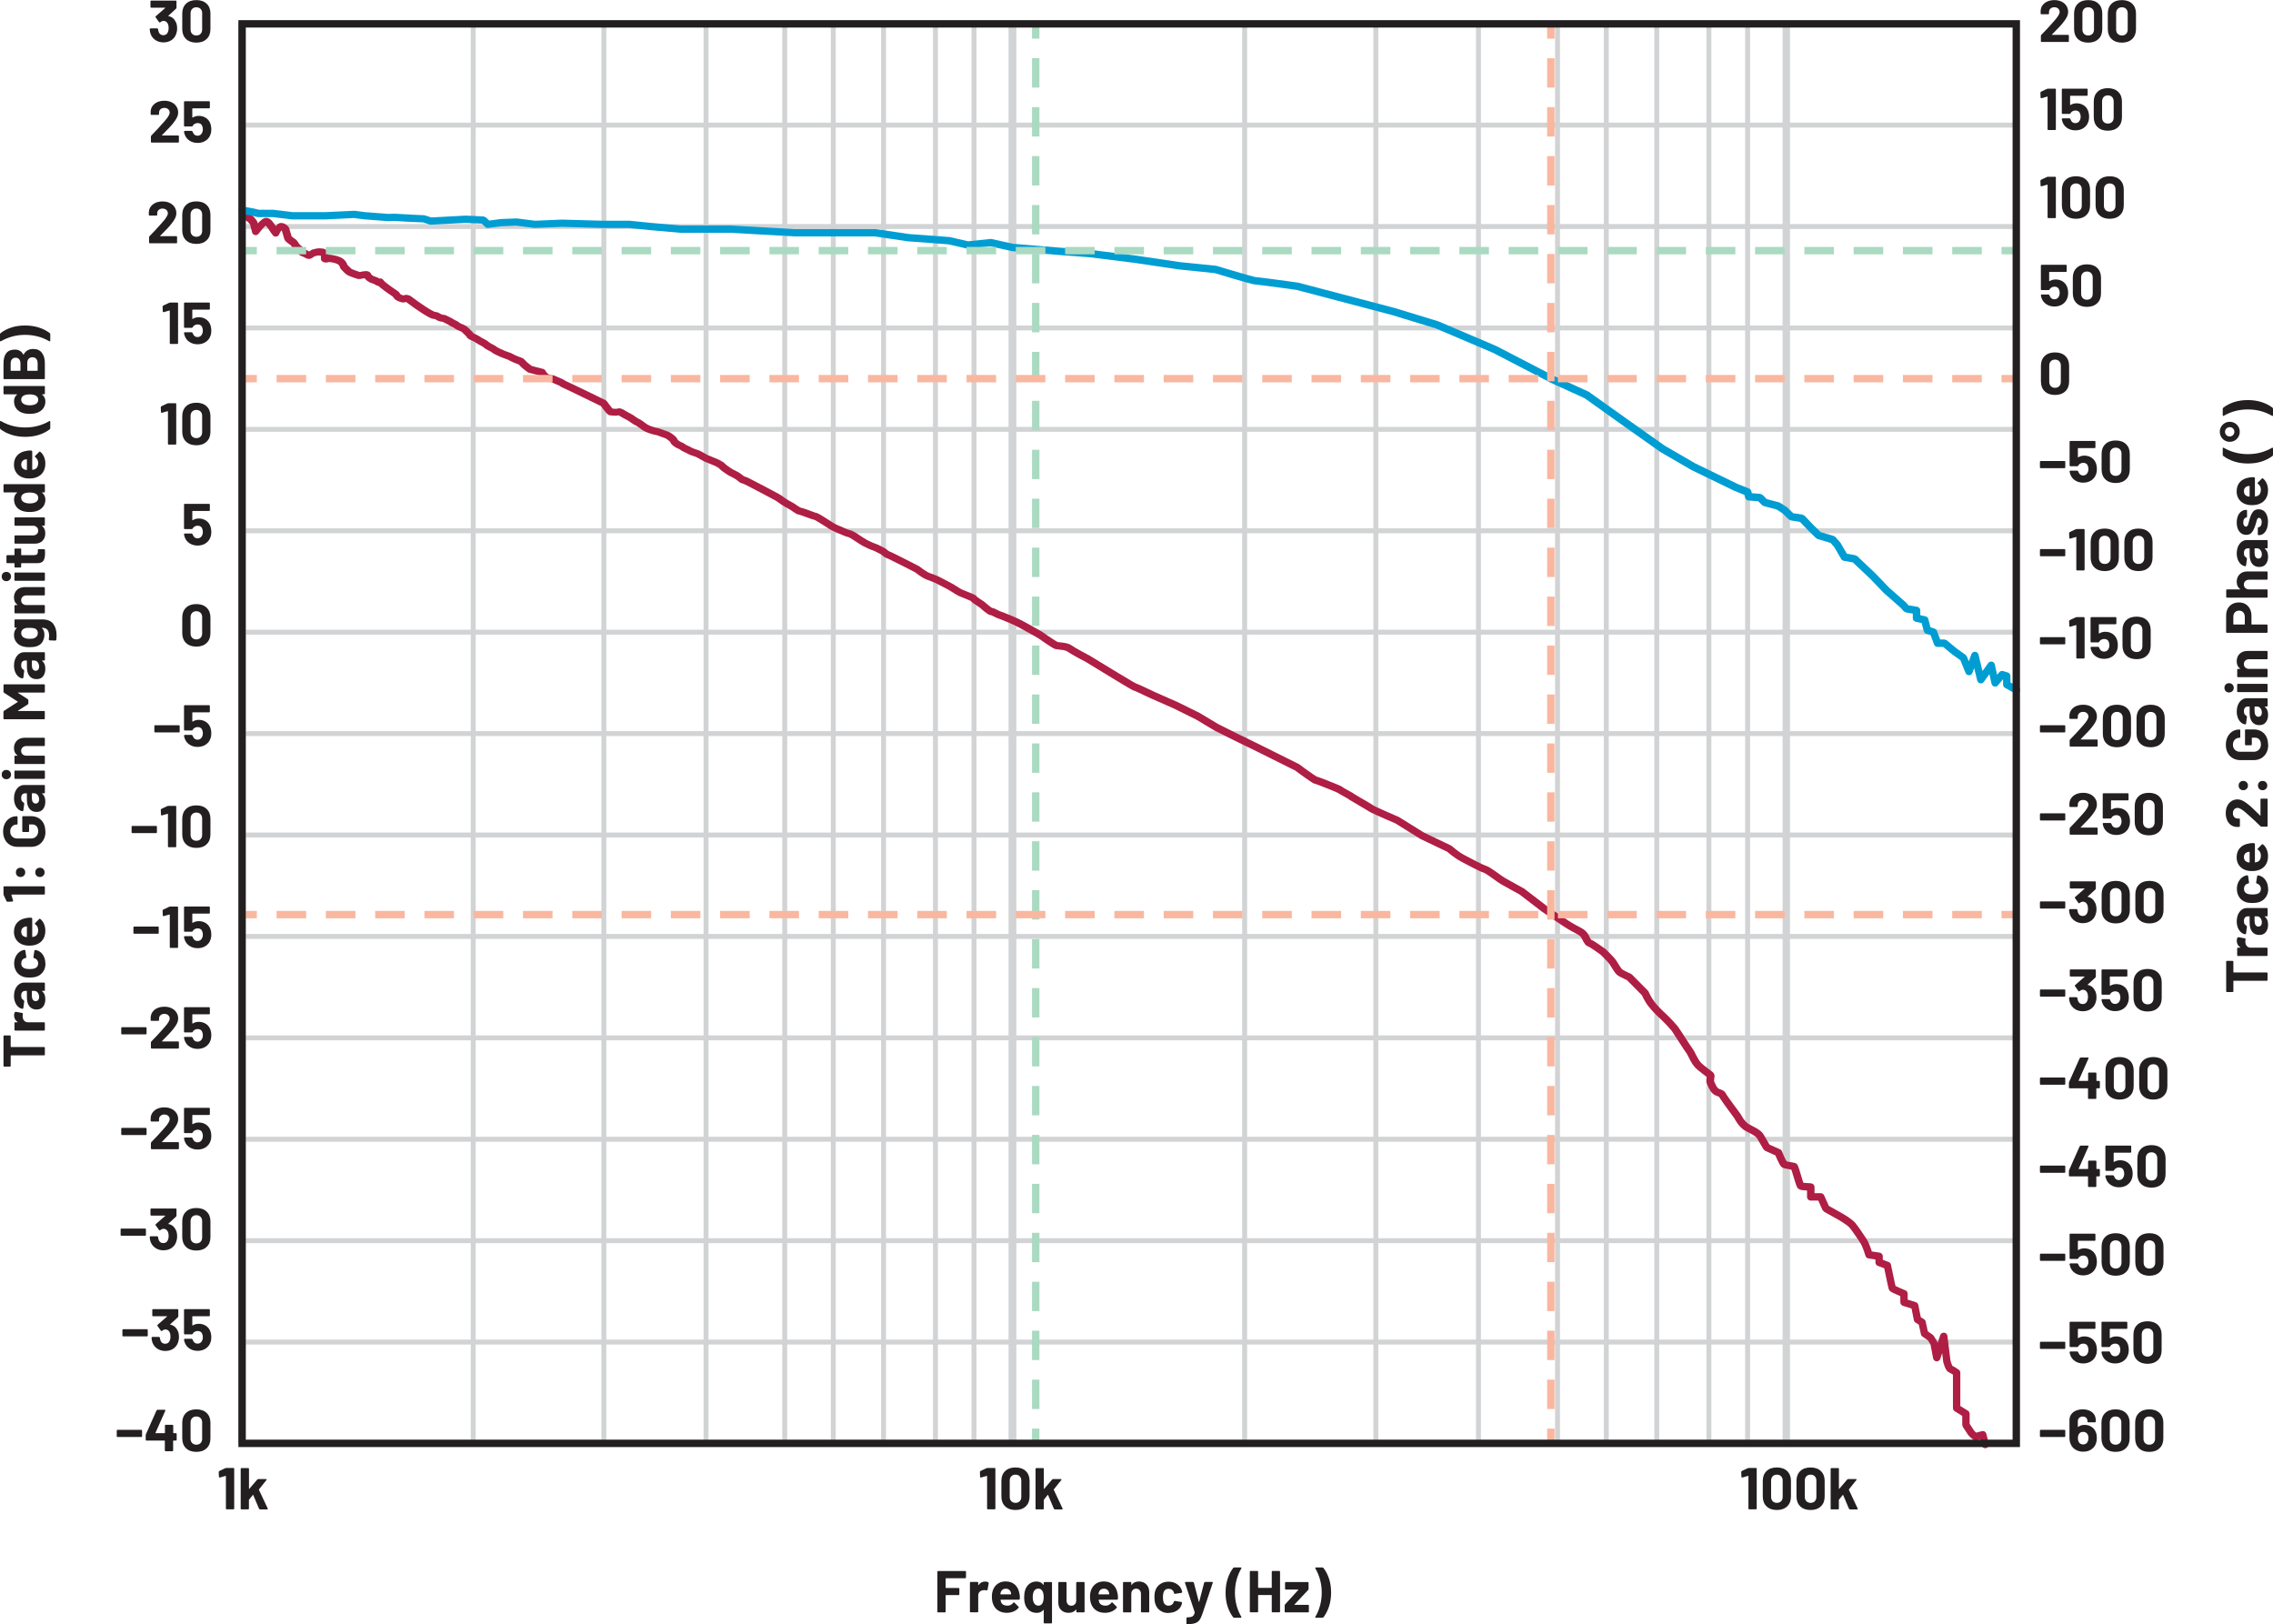   <svg xmlns="http://www.w3.org/2000/svg" width="6.41in" height="4.58in" viewBox="0 0 461.21 329.5">
   <polyline points="48.37 4.82 48.37 292.82 49.87 292.82 49.87 4.82" fill="#d1d3d4">
   </polyline>
   <path d="M95.52,4.82v288h1V4.82h-1ZM122.03,4.82v288h1V4.82h-1ZM142.76,4.82v288h1V4.82h-1ZM158.73,4.82v288h1V4.82h-1ZM168.58,4.82v288h1V4.82h-1ZM178.78,4.82v288h1V4.82h-1ZM189.31,4.82v288h1V4.82h-1ZM197.13,4.82v288h1V4.82h-1Z" fill="#d1d3d4">
   </path>
   <polyline points="204.69 4.82 204.69 292.82 206.19 292.82 206.19 4.82" fill="#d1d3d4">
   </polyline>
   <polyline points="204.69 4.82 204.69 292.82 206.19 292.82 206.19 4.82" fill="#d1d3d4">
   </polyline>
   <path d="M252.05,4.82v288h1V4.82h-1ZM278.67,4.82v288h1V4.82h-1ZM299.49,4.82v288h1V4.82h-1ZM315.53,4.82v288h1V4.82h-1ZM325.43,4.82v288h1V4.82h-1ZM335.67,4.82v288h1V4.82h-1ZM346.25,4.82v288h1V4.82h-1ZM354.1,4.82v288h1V4.82h-1Z" fill="#d1d3d4">
   </path>
   <polyline points="361.7 4.82 361.7 292.82 363.2 292.82 363.2 4.82" fill="#d1d3d4">
   </polyline>
   <polyline points="49.12 25.86 408.88 25.86 408.88 24.86 49.12 24.86" fill="#d1d3d4">
   </polyline>
   <polyline points="49.12 46.44 408.88 46.44 408.88 45.44 49.12 45.44" fill="#d1d3d4">
   </polyline>
   <polyline points="49.12 67.02 408.88 67.02 408.88 66.02 49.12 66.02" fill="#d1d3d4">
   </polyline>
   <polyline points="49.12 87.59 408.88 87.59 408.88 86.59 49.12 86.59" fill="#d1d3d4">
   </polyline>
   <polyline points="49.12 108.17 408.88 108.17 408.88 107.17 49.12 107.17" fill="#d1d3d4">
   </polyline>
   <polyline points="49.12 272.77 408.88 272.77 408.88 271.77 49.12 271.77" fill="#d1d3d4">
   </polyline>
   <polyline points="49.12 252.2 408.88 252.2 408.88 251.2 49.12 251.2" fill="#d1d3d4">
   </polyline>
   <polyline points="49.12 231.62 408.88 231.62 408.88 230.62 49.12 230.62" fill="#d1d3d4">
   </polyline>
   <polyline points="49.12 211.05 408.88 211.05 408.88 210.05 49.12 210.05" fill="#d1d3d4">
   </polyline>
   <polyline points="49.12 190.47 408.88 190.47 408.88 189.47 49.12 189.47" fill="#d1d3d4">
   </polyline>
   <polyline points="49.12 169.89 408.88 169.89 408.88 168.89 49.12 168.89" fill="#d1d3d4">
   </polyline>
   <polyline points="49.12 149.32 408.88 149.32 408.88 148.32 49.12 148.32" fill="#d1d3d4">
   </polyline>
   <polyline points="49.12 128.74 408.88 128.74 408.88 127.74 49.12 127.74" fill="#d1d3d4">
   </polyline>
   <path d="M49.27,44.51l.06-.47-.08.47h.02s.06-.47.06-.47l-.08.47.16.04c.12.04.3.1.57.22.13.05.38.27.55.48l.21.28.05.08v.02s.66-.38.66-.38l-.73.19.43,1.68c.07.28.29.49.57.55s.57-.05.74-.27c0,0,.29-.37.6-.74.16-.19.32-.38.44-.52l.15-.16.02-.02-.33-.39.23.46.1-.07-.33-.39.23.46.29-.2.18-.15h.01s-.09-.18-.09-.18v.19s.09-.02.09-.02l-.09-.17v.19s0-.22,0-.22l-.11.19.11.03v-.22l-.11.19.03-.05-.04.05h0s.03-.05.03-.05l-.04.05c.06.02.4.42.62.76l.31.46.12.19.05.07.43.56c.16.21.43.32.7.28s.49-.21.59-.46l.07-.17.32-.57.13-.15-.1-.11.06.13.03-.02-.1-.11.06.13-.19-.4v.44s.19-.04.19-.04l-.19-.4v.44s0,0,0,0l.25.14.11.09.03.03h0s.55-.51.55-.51l-.72.21.56,1.92.24.37s.19.16.42.34l.35.27.36.23.18-.35-.29.27.11.08.18-.35-.29.27.1.14c.18.26.44.77,1,1.14l.34.36.27.32c.13.12.34.26.59.3l.02-.11-.03.1h.01s.02-.1.02-.1l-.03.1s.24.11.46.23c.24.12.43.27.86.33h.1c.28,0,.46-.09.6-.16.21-.12.37-.24.48-.32l.1-.07-.28-.46v.52c.27-.02.27-.08.28-.07l-.28-.46v.52c.19,0,.26-.03.35-.05.24-.06.5-.14.73-.14h.06s0,0,0,0c.27.01.45.03.49.04h0s.1-.27.1-.27l-.23.17.14.1.1-.27-.23.17.16.22.61-.44h-.75v.9c0,.32.21.61.51.71.18.06.36.1.55.1.26,0,.48-.1.52-.11h.08s.32.03.32.03c.26.06.4.08.51.1l.24.02v-.56l-.03.56h.03s0-.56,0-.56l-.03.56.03-.58-.13.57h.09s.03-.57.03-.57l-.13.57.03-.14-.04.14h0s.03-.14.03-.14l-.04.14s.11.03.32.09c.32.09.48.18.57.24l.25.24.1.2.04.12v.03s0,0,0,0l.19.36c.5.51.75.78,1,.99.25.21.52.34.75.43.48.19.82.32.83.32h.02s.47.16.74.25l.33.05c.29,0,.5-.06.74-.11.23-.05.46-.08.56-.08h.04s.04-.31.04-.31l-.16.26.11.05.04-.31-.16.26.27-.46-.5.18.23.28.27-.46-.5.18c.18.47.49.71.73.89.24.17.44.27.46.28l.06.03.99.37.26-.7-.44.61s.37.3.9.44l.21.02c.16,0,.44-.06.62-.28.18-.21.19-.42.19-.53l-.04-.26v-.03s-.67.18-.67.18h.69l-.02-.18-.67.18h.69-.74l.65.36c.1-.19.09-.29.09-.36h-.74l.65.36-.66-.36.39.64.27-.28-.66-.36.39.64-.39-.64v.75l.39-.11-.39-.64v.75-.74l-.45.59c.06.02.09.12.45.15v-.74l-.45.59.37-.47-.45.4.08.07.37-.47-.45.4.14.17c.18.21.39.39.64.6.75.61,1.84,1.34,1.85,1.35h0s.74.5.74.5l.42-.62-.66.36.18.29c.11.15.23.34.48.53.24.16.44.23.63.31.18.07.33.11.34.11l.21-.72-.28.7s.28.13.67.14c.19,0,.52-.03.81-.35l-.39-.32v.53s.19.01.39-.2l-.39-.32v.53-.05.05s0,0,0,0v-.05.05s.15.04.15.04l.07.03h.02s.31-.67.31-.67l-.44.61,1.46,1.07h0s.79.57,1.68,1.14c.44.29.91.57,1.32.8.21.11.4.21.59.29.19.07.35.14.64.15.14,0,.15.02.37.14.2.12.57.35,1.08.41.19.02.3.04.35.04h.02s.04-.26.04-.26l-.06.26h.03s.04-.26.04-.26l-.06.26.11-.47-.23.43.11.04.11-.47-.23.43h0c.06.03.24.14.6.31.4.19.64.33.85.46.21.13.41.27.72.37l.16.1c.12.1.35.27.69.43.33.15.55.23.67.28.12.05.16.08.35.23.18.16.44.41.64.62.2.21.35.37.35.37l.55-.5-.73-.18-.02.19c0,.25.14.53.32.69.19.17.42.3.75.43.54.21.87.46,1.33.75.53.31.87.41,1.13.66.32.29.68.46.99.63l.41.21.13.08.03.02h0c.26.23.54.37.88.54.33.16.68.32.99.46.36.16.74.28,1.06.4.32.11.6.22.7.3.34.21.81.4,1.26.58.44.17.82.31.82.31l.25-.71-.51.55.22.2.35.36.37.34c.41.34.99.76.99.76l.25.12,2.42.62.19-.73-.68.31s.16.35.47.71c.3.35.8.78,1.52.9.25.04.41.06.51.08l.11.02v-.05s0,.05,0,.05h0s.01-.05.01-.05l-.02.05s.17.08.52.23c.79.33.92.42,1.27.53l.11-.38-.24.31.13.07.11-.38-.24.31.09-.12-.1.11h0s.09-.11.09-.11l-.1.11.26.21c.14.09.31.18.55.28.09.04.69.31,1.45.68,2.29,1.1,6.36,3.08,6.37,3.09l.33-.67-.61.43s.31.44.66.89c.17.23.35.45.52.64l.26.26.18.13c.08.04.18.12.44.13l.18.02c.13.01.33.03.72.05h.11c.25,0,.46-.04.59-.08l.1-.03-.07-.27v.28h.07s-.07-.28-.07-.28v.28-.26l-.06.26h.06s0-.26,0-.26l-.06.26.11.05.35.2c.53.32.88.5,1.16.64.28.15.5.27.89.56.44.33.73.47.92.56.18.09.27.12.69.43.43.32.7.53,1.01.71.32.18.63.31,1.1.48.51.19.91.28,1.21.34.3.06.47.1.6.16.32.15.69.25,1.03.37.34.11.65.25.69.29.22.17.42.31.55.41l.15.13.03.04c.06.1.14.3.33.52.19.22.45.42.82.63.35.2.58.29.69.33.08.04.06.01.29.18.31.24.61.37.83.46.22.09.35.14.51.25.39.25.83.38,1.23.52.2.06.38.12.5.17l.13.05h0s.22-.42.22-.42l-.33.33.11.09.22-.42-.33.33.17.13,1.47.81.08.04,2.21.91.83.47.37-.65-.55.51s.39.43.8.73c.15.1.46.33.79.55l.48.31c.16.09.29.17.5.24l.06.02h0s.1-.22.1-.22l-.13.21.03.02.1-.22-.13.21.18.11c.1.06.23.12.43.22.22.1.49.31.75.52l.39.3c.15.09.27.22.67.24v-.42l-.07.42h.07s0-.42,0-.42l-.07.42v-.05s0,.05,0,.05h0s0-.05,0-.05v.05s.44.19.44.19l.32.16h.01s1.41.73,2.87,1.5c.73.38,1.48.78,2.06,1.09.29.16.55.3.74.4l.23.13.07.04h.02c.43.32,1.38,1.02,2.34,1.5.36.18.75.45,1.12.71.19.13.37.25.56.36.19.11.39.21.67.25h.03c.23.06.91.3,1.5.52.3.11.59.22.82.3l.3.1.13.04.24.03v-.37l-.07.37h.07s0-.37,0-.37l-.07.37h0c.07.02.35.14.67.33.45.27.88.55,1.48.92.56.35,1.28.88,2.17,1.24.36.15.88.38,1.37.58.24.1.47.2.68.28.21.08.38.14.6.18h.04c.24.08.88.48,1.27.75.24.16.62.41.99.64.38.23.68.43.93.54.1.04.42.21.75.36.34.16.7.33,1.04.42.08.01.59.25.98.45.41.21.76.41.77.41l.36-.66-.49.57s.2.18.44.36l.39.27c.15.08.25.17.56.23l.07-.56-.19.53.12.03.07-.56-.19.53s.16.07.34.15c.67.32,2.03,1,3.21,1.6,1.18.6,2.19,1.12,2.19,1.12l.34-.67-.47.58s.35.29.82.62c.47.33,1.05.71,1.62.93.93.35,1.48.52,2.39,1.01.99.54,1.72.86,2.2,1.16.55.33,1.37.89,1.94,1.16.3.14.93.37,1.53.62.3.12.58.24.77.33l.2.1h0s.23-.32.23-.32l-.28.29.05.04.23-.33-.28.29.47-.48-.64.2c.07.2.14.25.17.29l.47-.48-.64.2h0c.06.19.13.25.17.31.17.18.29.27.47.4.26.18.58.39.85.57l.34.23.1.07h.02s.25-.3.25-.3l-.28.28.03.03.25-.31-.28.28h0c.13.12.49.45.92.8.21.17.43.34.65.48l.33.19c.12.05.24.12.49.12v-.21l-.06.2h.06s0-.2,0-.2l-.06.2s.29.13.57.27c.28.15.62.32,1,.44.6.19,1.89.75,2.97,1.22.47.2,1.78.9,2.91,1.54,1.15.64,2.16,1.22,2.16,1.22l.37-.65-.43.61s.7.5,1.47,1.02c.39.26.79.52,1.13.74l.48.28c.15.08.26.14.46.19.4.09.84.1,1.33.17.47.06.93.2,1.08.32.45.33,1.36.84,2.21,1.31.85.47,1.6.86,1.61.86l.35-.66-.39.64,5.71,3.48h0s.92.56,1.86,1.12c.47.28.95.56,1.33.78.19.11.35.2.49.27l.19.09.11.04c.05.01.09.04.27.05v-.64l-.16.62.16.02v-.64l-.16.62.04-.14-.05.14h.01s.04-.14.04-.14l-.05.14c.06.02.35.14.69.3,1.03.47,2.69,1.26,2.69,1.27h.02s4.52,1.99,4.52,1.99l4.61,2.28,3.7,2.22.05.03,3.85,1.92h0s4.72,2.3,4.72,2.3h0s7.85,3.91,7.85,3.91l.33-.67-.45.6s.88.65,1.8,1.31c.46.33.93.66,1.31.91.19.13.36.23.5.32l.21.11c.09.03.12.08.4.1v-.56l-.11.55h.11s0-.55,0-.55l-.11.55h.01c.12.03.51.17.97.35.7.27,1.62.63,2.38.94.38.16.71.3.95.41l.28.13.05.03.26-.45-.36.36.1.08.26-.45-.36.36.27.21c.29.18.77.44,1.22.69.22.12.43.24.58.33l.18.11.03.02.25-.36-.31.31.05.05.25-.36-.31.31.18.15c.33.21,1.26.75,2.17,1.28.45.26.89.52,1.22.72l.39.24.1.06h0s.37-.45.37-.45l-.45.37.08.08.37-.45-.45.37.19.16c.14.09.25.15.45.24,1.27.62,4.98,2.22,4.99,2.22l.3-.69-.4.64,5.03,3.13.07.04,5.52,2.64.32-.68-.5.55s1.4,1.28,2.95,2.1c.71.37,1.64.87,2.49,1.3.86.43,1.57.79,2.07.93,0,0,.26.12.54.3.44.27,1,.68,1.53,1.06.53.38,1,.72,1.35.93.77.45,3.92,2.18,3.93,2.18l.36-.66-.46.6,4.53,3.48.03.02,3.69,2.51.42-.62-.43.61s1.26.88,2.38,1.48c1.09.56,1.72.92,1.89,1.23.14.22.3.57.48.91l.34.52c.15.17.35.35.66.44l.07-.24-.09.23h.02s.07-.23.07-.23l-.09.23s.26.13.51.29c.39.24.88.58,1.27.86.39.27.68.48.68.48l.44-.61-.51.55s.4.37.84.82c.44.44.96,1,1.1,1.22.2.3.44.71.69,1.1.26.39.48.75.82,1.05.18.15.37.26.6.38.65.35,1.51.72,1.52.73l.3-.69-.53.53,3.23,3.26.53-.53-.68.31s.65,1.46,1.4,2.39c.67.83,1.36,1.58,2.38,2.51.94.85,2.1,2.16,2.34,2.46h0c.16.23.88,1.34,1.55,2.38.34.52.67,1.03.93,1.43.13.2.25.37.34.5l.12.17.14.16.25-.25-.29.2.04.05.25-.25-.29.2s.1.17.19.37c.31.61.77,1.64,1.43,2.38.47.52,1.12,1.01,1.67,1.43.28.21.53.39.7.53l.19.15.02.02.34-.34-.43.19.1.16.34-.34-.43.19h0s.41-.18.41-.18h-.45s.04.17.04.17l.41-.17h-.45s-.04.31-.04.31c-.02.17-.06.38-.06.63,0,.22.02.47.15.75h0c.2.4.43,1.17,1.08,1.83.41.4.86.53,1.11.62l.24.1h.01s.05-.05.05-.05l-.07.03.02.03.05-.06-.07.03.26.42c.74,1.12,2.92,4.03,2.92,4.04l.6-.45-.68.33s.22.46.59.99c.38.53.9,1.17,1.65,1.58.6.32,1.15.58,1.56.83.42.25.69.48.82.7.46.76,1.29,2.22,1.3,2.22l.34.31,2.36,1.06.31-.68-.7.28s.22.56.49,1.14c.13.29.28.59.42.85l.22.36c.09.11.14.22.37.37.25.14.41.17.63.22.31.07.67.13.98.18l.39.07.11.02h.01s.11-.37.11-.37l-.15.36.04.02.11-.37-.15.36.27-.63-.53.44.26.19.27-.63-.53.44.37-.31-.42.25.05.07.37-.31-.42.25h.02s-.02,0-.02,0h0s.02-.01.02-.01h-.02c.03.07.14.38.25.73.17.54.37,1.25.56,1.85.09.3.18.57.27.8l.13.32c.06.1.08.19.29.38l.42.2c.4.11.83.12,1.24.15.2.01.39.02.52.03h.15s.01.01.01.01l.1-.55-.21.52.11.03.1-.55-.21.52.28-.7h-.75v1.99c0,.2.08.39.22.53.14.14.33.22.53.22h1.53l.86,1.91.32.35,3.1,1.74.37-.65-.38.65.27.16c.25.15.64.4,1.01.66.36.25.71.55.81.68.48.59,1.78,2.45,2.24,3.21.19.3.46.95.65,1.5.2.55.33.99.33,1,.08.28.32.48.61.53l1.41.21v.6c0,.31.19.59.49.7l1.68.62.26-.7-.73.15s.23,1.1.46,2.23c.12.56.24,1.13.34,1.58.05.22.09.41.13.56l.05.19.08.22c.12.21.19.24.25.3.2.15.38.23.64.36.73.36,1.85.81,1.86.82l.29-.69h-.75v1.74c0,.33.21.62.53.72l1.75.55.47,2.36c.04.2.16.38.34.49l.66.42.43,1.96c.04.18.15.35.3.45l1.12.78.53.84.53,2.81c.06.34.35.59.69.61s.65-.19.76-.51l.38-1.16.21,1.7v.08s.11.4.26.83c.08.22.17.44.29.66.14.21.25.46.67.65.08.03.4.21.64.36.25.16.44.3.44.3l.43-.61h-.75v7.17c0,.26.13.5.35.64l1.54.96v1.82s.12.41.12.41l1.06,1.61.07.09s.19.21.42.43l.4.33c.16.09.3.23.69.25l.3-.05h0s.41-.12.7-.2c.31-.08.58-.15.58-.15l-.18-.73-.73.18.5,1.99c.1.4.51.65.91.55.4-.1.65-.51.55-.91l-.5-1.99c-.05-.19-.17-.36-.34-.46-.17-.1-.37-.13-.57-.08,0,0-.28.07-.6.15-.32.09-.64.17-.85.24h0s.22.59.22.59v-.63s-.22.04-.22.04l.22.59v-.63s0,.45,0,.45l.19-.42-.19-.03v.45l.19-.42h0s0,0,0,0h0s0,.01,0,.01h0s-.35-.31-.35-.31l-.17-.17-.06-.07-.56.5.63-.41-.93-1.43v-2.01c0-.26-.13-.5-.35-.64l-1.54-.96v-6.75c0-.24-.12-.47-.32-.61,0,0-.22-.16-.5-.33-.28-.18-.59-.37-.91-.5l-.13.33.28-.24-.15-.09-.13.33.28-.24s-.19-.35-.28-.63l-.11-.39-.04-.16-.73.17.74-.09-.62-5.03c-.04-.35-.32-.62-.67-.65s-.68.18-.79.51l-.52,1.58-.02-.09-.1-.26-.68-1.09-.2-.22-1-.7-.43-1.98c-.04-.2-.16-.37-.33-.47l-.66-.41-.5-2.48c-.05-.27-.25-.49-.51-.57l-1.65-.52v-1.19c0-.3-.18-.58-.46-.69,0,0-.56-.23-1.13-.48-.28-.13-.57-.26-.77-.36l-.23-.12h-.02s-.13.18-.13.18l.15-.17-.02-.02-.13.19.15-.17-.43.48.57-.29-.15-.2-.43.48.57-.29-.49.24.52-.17-.03-.08-.49.24.52-.17s-.1-.39-.19-.83c-.29-1.33-.77-3.66-.77-3.66-.05-.25-.23-.46-.47-.55l-1.19-.44v-.72c0-.37-.27-.69-.64-.74l-2.05-.31-.11.74.72-.22s-.14-.48-.35-1.07c-.21-.59-.47-1.27-.78-1.78-.53-.85-1.78-2.66-2.35-3.37-.39-.47-.98-.87-1.51-1.24-.53-.35-.98-.61-.99-.62h0s-2.89-1.62-2.89-1.62l-.95-2.13c-.12-.27-.39-.44-.68-.44h-1.27v-1.24c0-.31-.19-.58-.47-.7l-.21-.06c-.16-.02-.3-.03-.49-.04-.28-.01-.62-.03-.89-.05l-.33-.05h-.06s-.13.35-.13.35l.24-.3-.11-.06-.13.37.24-.3-.3.39.44-.25-.13-.14-.3.39.44-.25s-.14-.33-.25-.69c-.18-.55-.39-1.28-.57-1.89-.09-.31-.18-.58-.26-.8l-.13-.31-.1-.17c-.06-.06-.1-.17-.35-.29l-.27-.08c-.27-.06-.65-.11-1.01-.18l-.48-.1-.14-.04h-.02s-.1.23-.1.23l.13-.22-.03-.02-.1.24.13-.22-.24.39.35-.31-.11-.09-.24.39.35-.31v-.02c-.13-.15-.4-.71-.61-1.18-.21-.47-.37-.88-.37-.88-.07-.18-.21-.33-.39-.41l-2.36-1.06-.31.68.65-.37s-.84-1.46-1.31-2.25c-.34-.56-.83-.91-1.34-1.22-.51-.3-1.07-.56-1.61-.86-.4-.21-.84-.69-1.14-1.12-.15-.22-.27-.42-.35-.56l-.09-.17-.03-.05-.07-.12s-.71-.95-1.45-1.97c-.37-.51-.75-1.03-1.05-1.45-.15-.21-.28-.4-.37-.54l-.11-.18-.03-.05h0c-.13-.29-.35-.49-.54-.61-.3-.18-.55-.24-.73-.32-.18-.07-.29-.13-.36-.2-.35-.34-.54-.87-.78-1.4h0s-.04.02-.04.02h.04s0-.02,0-.02l-.04.02h.04s-.01-.13-.01-.13l.04-.41c.02-.16.05-.31.06-.53,0-.1,0-.22-.08-.41h0c-.14-.27-.21-.29-.29-.38-.28-.24-.71-.55-1.2-.92-.48-.36-.98-.77-1.25-1.08-.3-.33-.64-.92-.91-1.45-.14-.26-.26-.51-.36-.72l-.16-.29-.22-.3-.27.27.3-.24-.03-.03-.27.27.3-.24s-.27-.38-.54-.79c-.41-.63-.97-1.49-1.45-2.23-.24-.37-.46-.71-.64-.97-.18-.27-.29-.44-.39-.57-.31-.38-1.45-1.68-2.5-2.63-.97-.88-1.58-1.55-2.22-2.34-.27-.33-.59-.87-.82-1.3-.12-.22-.21-.41-.28-.55l-.1-.22-.15-.22-3.23-3.26-.24-.16s-.37-.16-.78-.36c-.21-.1-.43-.21-.61-.31l-.35-.21c-.07-.05-.3-.35-.52-.71-.23-.36-.47-.77-.7-1.12-.3-.43-.81-.96-1.28-1.44-.47-.47-.88-.86-.88-.86l-.08-.06s-.56-.41-1.19-.83c-.31-.21-.64-.43-.92-.61l-.4-.24-.39-.17-.07.25.15-.21-.08-.04-.07.25.15-.21-.02.03.02-.03h0s-.02.03-.02.03l.02-.03s-.14-.19-.26-.43c-.12-.24-.26-.54-.45-.84-.58-.87-1.43-1.19-2.46-1.75-.49-.26-1.06-.61-1.49-.89-.43-.28-.73-.49-.73-.49h0s-3.68-2.51-3.68-2.51l-4.51-3.46-.1-.06s-.79-.43-1.67-.92c-.88-.49-1.86-1.03-2.22-1.24-.29-.17-1.04-.72-1.77-1.24-.37-.26-.73-.51-1.07-.72-.34-.21-.61-.37-.95-.47-.19-.04-.97-.4-1.78-.82-.83-.42-1.76-.92-2.48-1.29-.65-.34-1.32-.81-1.82-1.2-.25-.19-.46-.36-.6-.49l-.22-.19-.18-.12-5.49-2.62-4.99-3.11-.1-.05s-1.29-.56-2.6-1.14c-.66-.29-1.32-.59-1.82-.82-.25-.12-.46-.22-.6-.29l-.15-.08h-.01s-.29.46-.29.46l.42-.35-.13-.12-.29.47.42-.35-.21-.19c-.19-.13-.48-.31-.88-.54-.58-.35-1.34-.78-1.97-1.15-.31-.18-.59-.34-.79-.47l-.24-.15-.05-.03-.06.09.07-.08h0s-.06.08-.06.08l.07-.08-.36.47.42-.42-.06-.05-.36.47.42-.42-.27-.2c-.28-.17-.75-.43-1.2-.67-.22-.12-.43-.24-.59-.33l-.18-.11-.04-.03-.22.29.26-.26-.04-.04-.22.29.26-.26-.26-.18c-.22-.12-.58-.28-1.06-.48-.71-.3-1.64-.67-2.42-.97-.39-.15-.74-.28-1.02-.38l-.36-.12-.15-.04-.24-.03v.53l.23-.49s.02-.02-.23-.04v.53l.23-.49c-.05-.02-.38-.22-.73-.46-1.1-.75-2.83-2.03-2.83-2.04l-.11-.07-7.85-3.91h0s-4.71-2.3-4.71-2.3l-3.82-1.91-3.7-2.22-.05-.03-4.66-2.3h-.03s-4.53-2-4.53-2l-.3.69.33-.68s-.84-.4-1.71-.81c-.43-.2-.87-.41-1.22-.56l-.45-.19-.17-.07-.1-.03-.21-.03v.66l.21-.63-.21-.03v.66l.21-.63-.06.18.07-.17h-.01s-.06.17-.06.17l.07-.17c-.06-.03-.38-.2-.75-.41-1.12-.65-2.93-1.75-2.94-1.75h0s-5.71-3.48-5.71-3.48l-.04-.02s-.75-.39-1.58-.85c-.83-.45-1.78-1-2.04-1.2-.56-.4-1.2-.51-1.76-.6-.55-.07-1.08-.11-1.18-.14l-.06.24.09-.24h-.03s-.06.24-.06.24l.09-.24s-.32-.16-.63-.36c-.48-.3-1.09-.71-1.58-1.05-.49-.34-.85-.59-.85-.6l-.06-.04s-1.02-.58-2.18-1.23c-1.17-.65-2.43-1.34-3.05-1.6-1.09-.47-2.35-1.02-3.11-1.27-.25-.08-.57-.24-.88-.4l-.48-.23c-.17-.07-.33-.14-.61-.14v.49l.15-.47-.15-.02v.49l.15-.47-.05.17.06-.16h-.01s-.05.16-.05.16l.06-.16-.29-.18c-.23-.16-.52-.39-.75-.59-.23-.19-.43-.38-.45-.39h0s-.22-.17-.22-.17c-.23-.16-.61-.4-.95-.63l-.42-.3-.09-.07-.37.4.51-.16c-.11-.27-.14-.23-.13-.24l-.37.4.51-.16h0c-.1-.28-.21-.33-.27-.4l-.31-.2c-.35-.18-.86-.39-1.37-.59-.5-.2-.99-.39-1.12-.45-.36-.16-1.22-.73-1.79-1.08-.63-.38-1.33-.68-2.26-1.2-1.02-.56-1.71-.77-2.58-1.1-.33-.12-.87-.46-1.29-.75-.21-.15-.4-.29-.53-.39l-.21-.16-.13-.09s-1.41-.72-2.84-1.45c-.72-.36-1.45-.73-2.01-1.01-.28-.14-.53-.26-.71-.34l-.24-.11-.11-.04-.2-.05-.05.36.16-.33-.11-.03-.05.36.16-.33-.41-.29-.3-.24-.13-.09s-.37-.21-.81-.43c-.45-.23-.9-.46-1.28-.57-.13-.03-.47-.18-.78-.32-.32-.15-.6-.3-.79-.38-.03-.01-.4-.22-.73-.44-.35-.22-.73-.47-.95-.62-.23-.16-.55-.37-.87-.55-.33-.19-.63-.36-1.05-.43h-.02c-.13-.03-.56-.2-.99-.39-.44-.19-.92-.4-1.31-.56-.66-.26-1.31-.72-1.93-1.12-.59-.37-1.03-.65-1.5-.94-.26-.15-.49-.28-.7-.37-.22-.09-.37-.16-.68-.17v.54l.14-.53-.14-.02v.54l.14-.53s-.24-.08-.48-.17c-.37-.14-.87-.33-1.33-.49-.23-.08-.44-.16-.63-.21-.19-.06-.34-.1-.52-.13v.11s.02-.11.02-.11h-.02s-.01.11-.01.11l.03-.11s-.33-.17-.66-.4c-.34-.24-.75-.53-1.23-.77-.79-.39-1.7-1.05-2.13-1.37-.12-.09-.25-.15-.46-.27-1.4-.78-5.71-3.01-5.72-3.01l-.34.67.36-.66s-.22-.12-.47-.24l-.41-.17c-.15-.05-.27-.1-.53-.11v.49l.21-.45-.21-.04v.49l.21-.45-.02.04.02-.03h0s-.02.03-.02.03l.02-.03s-.25-.19-.49-.38c-.24-.19-.54-.41-.89-.59-.31-.15-.36-.19-.42-.22l-.19-.11-.25-.09-.03.11.05-.11h-.01s-.03.11-.03.11l.05-.11c-.06-.02-.37-.21-.64-.39-.28-.19-.55-.39-.71-.5l-.37-.32-.14-.14-.05-.05-.18-.14-.87-.5-.09-.04-2.22-.92-1.43-.79-.36.66.53-.53-.32-.21c-.27-.12-.59-.21-.93-.33-.33-.11-.66-.24-.72-.29-.3-.2-.58-.31-.77-.39-.19-.08-.32-.14-.5-.27-.26-.2-.49-.32-.65-.38-.14-.05-.18-.06-.48-.23-.28-.16-.38-.26-.42-.31-.04-.05-.06-.09-.16-.28-.17-.29-.37-.46-.56-.62-.19-.15-.38-.28-.56-.42-.37-.27-.75-.39-1.13-.52-.37-.12-.73-.24-.88-.31-.34-.16-.64-.21-.92-.27-.29-.06-.58-.13-1-.28-.46-.17-.67-.26-.87-.37-.2-.11-.43-.28-.86-.61-.45-.34-.75-.49-.95-.59-.19-.09-.27-.12-.67-.41-.45-.33-.77-.52-1.08-.68-.31-.16-.6-.3-1.09-.6-.24-.15-.42-.25-.6-.32-.17-.08-.36-.13-.57-.13-.25,0-.4.07-.44.08l-.18.02h-.05c-.38-.02-.54-.03-.63-.04l-.34-.02v.64l.34-.56s-.1-.08-.34-.09v.64l.34-.56-.12.2.15-.18-.03-.02-.12.2.15-.18-.28-.31c-.2-.24-.43-.55-.62-.8-.18-.25-.31-.43-.31-.43l-.28-.24s-1.81-.88-3.7-1.8c-.94-.46-1.91-.92-2.68-1.29-.78-.37-1.32-.63-1.54-.72-.26-.11-.29-.15-.31-.16l-.13-.11-.37-.19c-.09-.02-.27-.12-1.09-.47-.39-.16-.42-.2-.67-.28-.25-.07-.33-.06-.8-.14-.23-.03-.45-.2-.63-.4l-.19-.26-.04-.08v-.02s-.2.09-.2.09l.19-.09h0s-.19.09-.19.09l.19-.09c-.09-.21-.28-.36-.5-.42l-2.42-.62-.19.73.44-.61s-.25-.18-.52-.39l-.39-.31-.15-.12-.04-.04h-.01c-.27-.31-.67-.68-.68-.69l-.26-.16s-.36-.13-.78-.29c-.4-.15-.9-.37-.99-.44-.33-.21-.67-.33-1.02-.45-.34-.12-.68-.23-.94-.35-.31-.14-.65-.29-.94-.43-.28-.13-.53-.29-.54-.31-.3-.25-.58-.36-.89-.53-.29-.15-.57-.31-.66-.4-.55-.5-1.08-.65-1.36-.83-.35-.22-.83-.58-1.57-.87l-.23-.1-.04-.03-.22.27.3-.17-.08-.1-.22.27.3-.17-.54.3h.62s-.07-.3-.07-.3l-.54.3h.62s-.72,0-.72,0l.69.17.02-.17h-.72l.69.17c.06-.24,0-.5-.17-.68-.01-.01-.62-.69-1.12-1.12-.25-.22-.5-.37-.72-.46-.22-.09-.37-.14-.63-.27-.25-.12-.3-.17-.4-.25-.1-.08-.33-.26-.61-.35-.07-.02-.17-.08-.4-.22-.22-.14-.54-.34-1.01-.55-.2-.1-.32-.15-.38-.19l-.13-.07-.39-.13c-.09-.01-.18-.02-.37-.04-.2-.03-.28-.08-.52-.22-.22-.13-.62-.36-1.13-.35v.34l.06-.34h-.06s0,.34,0,.34l.06-.34h0c-.08-.02-.41-.17-.77-.38-.54-.31-1.21-.74-1.73-1.1-.52-.35-.9-.62-.9-.62l-.44.61.44-.61-1.46-1.07-.13-.08-.26-.1c-.15-.05-.33-.11-.6-.11-.17,0-.49.02-.76.34l.35.29v-.48s-.16-.01-.35.19l.35.29v-.48s-.01,0-.01,0l-.08-.02h-.02s-.03.07-.03.07l.03-.08h0s-.03.08-.03.08l.03-.08-.07-.02-.07-.02-.28-.1-.13-.06-.04-.02h0s-.08.1-.08.1l.08-.1h0s-.08.1-.08.1l.08-.1-.13-.17-.07-.11-.02-.03-.24-.27-.74-.5h0s-.47-.32-.99-.7c-.26-.19-.53-.39-.75-.57-.22-.17-.4-.35-.42-.38l-.15-.19-.07-.08-.09-.08c-.06-.03-.1-.13-.46-.16l-.39.11c-.2.12-.29.3-.33.41l-.04.23.03.21v.02s.49-.14.49-.14h-.5l.02.14.48-.14h-.5.69l-.52-.44c-.16.19-.17.37-.17.44h.69l-.52-.44.52.44v-.69c-.11,0-.36.05-.52.24l.52.44v-.69.55l.12-.54h-.12s0,.54,0,.54l.12-.54-.2-.09-.11-.07-.03-.02-.18-.1-.99-.37-.26.7.32-.68h0s-.27-.17-.27-.17l-.12-.12-.03-.03h-.02s.02,0,.02,0h0s-.02,0-.02,0h.02c-.1-.31-.38-.52-.58-.59-.21-.08-.38-.09-.53-.09-.31,0-.6.06-.85.11l-.32.06-.1.02h-.03v.47l.14-.44-.14-.03v.46l.14-.44c-.28-.09-.74-.25-.74-.25l-.24.71.26-.7s-.33-.12-.78-.3c-.24-.1-.21-.08-.34-.19-.13-.11-.39-.37-.89-.88l-.54.52.73-.16c-.03-.05-.08-.53-.48-1.02-.11-.12-.28-.32-.53-.49-.26-.18-.58-.32-1-.45-.19-.05-.28-.08-.34-.1l-.12-.03h-.15s0,.36,0,.36l.04-.37h-.04s0,.37,0,.37l.04-.37-.09-.02c-.07-.01-.19-.04-.37-.08-.25-.05-.45-.08-.64-.08-.26,0-.5.07-.61.11l-.06.02h0s.07.24.07.24v-.24h-.07s.07.24.07.24v-.24.14-.14s0,0,0,0v.14-.14s-.08-.02-.08-.02l-.24.71h.75v-.9l-.14-.44-.16-.22c-.19-.28-.54-.45-.78-.49-.25-.05-.46-.05-.72-.07h0s-.15,0-.15,0c-.34,0-.63.06-.85.12l-.25.07h-.05s.07.4.07.4v-.39h-.07s.07.39.07.39v-.39c-.22,0-.32.07-.41.1-.25.13-.35.25-.49.33l-.13.08h0s.12.29.12.29v-.31l-.12.02.12.29v-.31.48l.05-.48h-.05s0,.48,0,.48l.05-.48-.03.29.07-.28h-.04s-.03.28-.03.28l.07-.28h0s0,0,0,0h0s0,0,0,0h0s-.24-.12-.44-.24c-.22-.11-.43-.25-.78-.33l-.06.31.22-.23-.16-.07-.06.31.22-.23h0c-.07-.08-.31-.51-.81-.84-.1-.06-.26-.25-.41-.49l-.25-.37c-.1-.13-.18-.27-.47-.43l-.04.08.04-.08h0s-.04.08-.04.08l.04-.08s-.29-.2-.48-.35c-.2-.16-.37-.3-.37-.3l-.48.58.72-.21-.56-1.92-.17-.3s-.17-.18-.4-.35c-.24-.16-.57-.38-1.07-.39-.48.02-.72.26-.9.44-.26.29-.43.6-.57.86-.13.26-.21.46-.22.47l.7.28.59-.46-.43-.56-.59.46.64-.39s-.22-.37-.5-.78c-.14-.2-.3-.42-.47-.62-.17-.2-.33-.38-.59-.54-.2-.12-.43-.19-.66-.19-.44,0-.73.22-.9.35l-.19.17-.03.03.23.3-.17-.34-.06.04.23.3-.17-.34c-.21.12-.22.16-.3.23-.23.23-.53.59-.81.93-.27.33-.5.62-.5.62l.59.47.73-.19-.43-1.68-.08-.19s-.16-.27-.41-.58c-.26-.3-.6-.68-1.12-.91-.7-.3-1.02-.35-1.12-.37-.41-.05-.78.24-.83.66-.05.41.24.78.66.83h0Z" fill="#af1e44">
   </path>
   <path d="M48.99,43.36l2.07.37,1.13.28.18.02h2.98v-.75l-.1.74s1.43.18,1.78.21c.08,0,.65.08,1.14.14.5.07.96.13.96.13h.1s6.83,0,6.83,0h.04s5.69-.28,5.69-.28l2.13.27h.04s4.8.37,4.8.37h.14s.05,0,.05,0c.12-.01.44-.04.89-.04.3,0,.66.01,1.06.04,1.3.11,5.03.25,5.04.25l.03-.75-.23.71,1.41.46.27.04,7.04-.37,3.28.15.71.68c.16.16.39.23.61.2l2.72-.35,2.93-.12,3.7.47h.13s5.48-.22,5.48-.22l8.21.23h.02s5.38,0,5.38,0l4.31.44h.01s6.08.53,6.08.53h.06s10.03,0,10.03,0l13.14.74h.04s8.81,0,8.81,0h7.39l6.65.99h.05s8.26.62,8.26.62l3.73.86h.25s4.47-.47,4.47-.47l4.35.97.1.02,9.06.74h0s6.68.5,6.68.5l8.91,1.11,9.18,1.36h.03s7.32.75,7.32.75l.08-.75-.22.72s1.88.57,3.83,1.15c.98.29,1.97.58,2.76.79.4.11.74.2,1.01.27l.36.08.33.04h.02c.42.03,2.58.31,4.56.58,2,.27,3.87.53,3.88.53l.1-.74-.19.73,19.35,5.09,8.89,2.72,11.61,4.94,11.58,6.01.03.02,7.01,3.2,8.13,5.79h0s7.2,5.09,7.2,5.09l.06.04,6.21,3.6.05.03,8.69,4.22.05.02,2.02.81.17.6c.09.3.35.52.67.55l1.96.14.8.8.34.19,2.56.67,1.2.77,1.31,1.27.41.2,1.86.29,1.69,1.76.02.02,1.57,1.53.31.18,2.61.77.76.86,1.41,2.42c.11.19.3.32.51.36l1.85.33,3.53,3.33,2.72,2.84.05.04,3.44,3.03.59.67.44.24,1.4.23v.93c0,.35.24.65.59.73l1.21.27.42,1.63c.06.25.25.45.49.52l.9.29.7,1.9c.11.3.39.49.7.49h1.14l1.74,1.44.04.03,1.73,1.24,1.04,2.57c.12.29.4.47.71.47.31,0,.59-.2.69-.49l.35-.96.62,2.53c.07.29.3.5.59.56.29.06.58-.06.75-.3l1.13-1.57.43,1.95c.06.28.28.5.56.57s.57-.03.75-.25l1.09-1.31.47.14.22-.72h-.75v1.74c0,.27.15.53.39.66l1.96,1.08c.36.2.82.07,1.02-.3.2-.36.07-.82-.3-1.02l-1.57-.86v-1.29c0-.33-.22-.62-.53-.72l-.95-.29c-.29-.09-.6,0-.8.24l-.43.51-.46-2.1c-.06-.29-.29-.51-.58-.57-.29-.06-.59.06-.76.3l-1.16,1.61-.81-3.34c-.08-.32-.36-.55-.69-.57-.33-.02-.63.18-.75.49l-.53,1.44-.39-.97-.26-.33-1.88-1.35-1.92-1.6-.48-.17h-.88l-.65-1.75c-.08-.22-.25-.38-.47-.45l-.85-.28-.43-1.67c-.07-.27-.29-.48-.56-.54l-1.07-.24v-.97c0-.37-.27-.68-.63-.74l-1.76-.29-.44-.5-.07-.07-3.45-3.04-2.71-2.83-.03-.03-3.7-3.5-.38-.19-1.73-.31-1.27-2.18-.09-.12-.95-1.08-.35-.22-2.64-.78-1.43-1.39-1.85-1.94-.43-.22-1.88-.29-1.19-1.16-.12-.09-1.37-.87-.21-.09-2.47-.65-.85-.85-.47-.22-1.71-.13-.12-.45c-.06-.22-.23-.41-.44-.49l-2.34-.94-8.64-4.2-6.15-3.57-7.17-5.07h0s-8.19-5.83-8.19-5.83l-.12-.07-7.06-3.22-11.59-6.01-.05-.02-11.67-4.97-.07-.03-8.94-2.73h-.03s-19.37-5.1-19.37-5.1l-.09-.02s-2-.28-4.08-.56c-1.04-.14-2.09-.28-2.92-.38-.42-.05-.78-.1-1.06-.13-.29-.03-.45-.05-.61-.05v.41l.04-.41h-.04s0,.41,0,.41l.04-.41h-.03c-.2-.04-.86-.21-1.64-.43-2.38-.66-6.21-1.84-6.22-1.84l-.14-.03-7.31-.74-9.17-1.36h-.02s-8.94-1.12-8.94-1.12h-.04s-6.7-.5-6.7-.5h0s-9.01-.74-9.01-.74l-4.42-.98h-.24s-4.47.47-4.47.47l-3.66-.84-.11-.02-8.29-.62-6.68-.99h-.11s-7.45,0-7.45,0h-8.79l-13.14-.74h-.04s-10.02,0-10.02,0l-6.05-.52-4.34-.44h-.08s-5.41,0-5.41,0l-8.22-.23h-.05s-5.44.23-5.44.23l-3.7-.47h-.12s-3.02.12-3.02.12h-.06s-2.4.31-2.4.31l-.65-.62-.48-.21-3.6-.17h-.07s-6.94.37-6.94.37l-1.28-.41-.2-.04s-.93-.04-2.03-.09c-1.09-.05-2.34-.11-2.95-.16-.44-.04-.84-.05-1.18-.05-.67,0-1.1.05-1.12.05l.09.74.06-.75-4.78-.36-2.17-.28h-.13s-5.73.27-5.73.27h-6.81v.75l.1-.74s-.47-.06-.97-.13c-.51-.07-1.02-.14-1.23-.15-.1,0-.55-.06-.94-.11-.4-.05-.76-.1-.76-.1h-.1s-2.89,0-2.89,0l-1.07-.27h-.05s-2.1-.38-2.1-.38c-.41-.07-.8.2-.87.61-.07.41.2.8.61.87h0Z" fill="#009dd3">
   </path>
   <polyline points="313.93 4.82 313.93 7.82 315.43 7.82 315.43 4.82" fill="#fab7a0">
   </polyline>
   <path d="M313.93,279.89v5.96h1.5v-5.96h-1.5ZM313.93,269.96v5.96h1.5v-5.96h-1.5ZM313.93,260.03v5.96h1.5v-5.96h-1.5ZM313.93,250.1v5.96h1.5v-5.96h-1.5ZM313.93,240.17v5.96h1.5v-5.96h-1.5ZM313.93,230.24v5.96h1.5v-5.96h-1.5ZM313.93,220.31v5.96h1.5v-5.96h-1.5ZM313.93,210.38v5.96h1.5v-5.96h-1.5ZM313.93,200.45v5.96h1.5v-5.96h-1.5ZM313.93,190.52v5.96h1.5v-5.96h-1.5ZM313.93,180.59v5.96h1.5v-5.96h-1.5ZM313.93,170.66v5.96h1.5v-5.96h-1.5ZM313.93,160.73v5.96h1.5v-5.96h-1.5ZM313.93,150.81v5.96h1.5v-5.96h-1.5ZM313.93,140.88v5.96h1.5v-5.96h-1.5ZM313.93,130.95v5.96h1.5v-5.96h-1.5ZM313.93,121.02v5.96h1.5v-5.96h-1.5ZM313.93,111.09v5.96h1.5v-5.96h-1.5ZM313.93,101.16v5.96h1.5v-5.96h-1.5ZM313.93,91.23v5.96h1.5v-5.96h-1.5ZM313.93,81.3v5.96h1.5v-5.96h-1.5ZM313.93,71.37v5.96h1.5v-5.96h-1.5ZM313.93,61.44v5.96h1.5v-5.96h-1.5ZM313.93,51.51v5.96h1.5v-5.96h-1.5ZM313.93,41.58v5.96h1.5v-5.96h-1.5ZM313.93,31.65v5.96h1.5v-5.96h-1.5ZM313.93,21.72v5.96h1.5v-5.96h-1.5ZM313.93,11.79v5.96h1.5v-5.96h-1.5Z" fill="#fab7a0">
   </path>
   <polyline points="313.93 289.82 313.93 292.82 315.43 292.82 315.43 289.82" fill="#fab7a0">
   </polyline>
   <polyline points="209.41 4.82 209.41 7.82 210.91 7.82 210.91 4.82" fill="#aadac1">
   </polyline>
   <path d="M209.41,279.89v5.96h1.5v-5.96h-1.5ZM209.41,269.96v5.96h1.5v-5.96h-1.5ZM209.41,260.03v5.96h1.5v-5.96h-1.5ZM209.41,250.1v5.96h1.5v-5.96h-1.5ZM209.41,240.17v5.96h1.5v-5.96h-1.5ZM209.41,230.24v5.96h1.5v-5.96h-1.5ZM209.41,220.31v5.96h1.5v-5.96h-1.5ZM209.41,210.38v5.96h1.5v-5.96h-1.5ZM209.41,200.45v5.96h1.5v-5.96h-1.5ZM209.41,190.52v5.96h1.5v-5.96h-1.5ZM209.41,180.59v5.96h1.5v-5.96h-1.5ZM209.41,170.66v5.96h1.5v-5.96h-1.5ZM209.41,160.73v5.96h1.5v-5.96h-1.5ZM209.41,150.81v5.96h1.5v-5.96h-1.5ZM209.41,140.88v5.96h1.5v-5.96h-1.5ZM209.41,130.95v5.96h1.5v-5.96h-1.5ZM209.41,121.02v5.96h1.5v-5.96h-1.5ZM209.41,111.09v5.96h1.5v-5.96h-1.5ZM209.41,101.16v5.96h1.5v-5.96h-1.5ZM209.41,91.23v5.96h1.5v-5.96h-1.5ZM209.41,81.3v5.96h1.5v-5.96h-1.5ZM209.41,71.37v5.96h1.5v-5.96h-1.5ZM209.41,61.44v5.96h1.5v-5.96h-1.5ZM209.41,51.51v5.96h1.5v-5.96h-1.5ZM209.41,41.58v5.96h1.5v-5.96h-1.5ZM209.41,31.65v5.96h1.5v-5.96h-1.5ZM209.41,21.72v5.96h1.5v-5.96h-1.5ZM209.41,11.79v5.96h1.5v-5.96h-1.5Z" fill="#aadac1">
   </path>
   <polyline points="209.41 289.82 209.41 292.82 210.91 292.82 210.91 289.82" fill="#aadac1">
   </polyline>
   <polyline points="49.12 51.58 52.12 51.58 52.12 50.08 49.12 50.08" fill="#aadac1">
   </polyline>
   <path d="M396.12,51.58h6v-1.5h-6v1.5ZM386.12,51.58h6v-1.5h-6v1.5ZM376.12,51.58h6v-1.5h-6v1.5ZM366.12,51.58h6v-1.5h-6v1.5ZM356.12,51.58h6v-1.5h-6v1.5ZM346.12,51.58h6v-1.5h-6v1.5ZM336.12,51.58h6v-1.5h-6v1.5ZM326.12,51.58h6v-1.5h-6v1.5ZM316.12,51.58h6v-1.5h-6v1.5ZM306.12,51.58h6v-1.5h-6v1.5ZM296.12,51.58h6v-1.5h-6v1.5ZM286.12,51.58h6v-1.5h-6v1.5ZM276.12,51.58h6v-1.5h-6v1.5ZM266.12,51.58h6v-1.5h-6v1.5ZM256.12,51.58h6v-1.5h-6v1.5ZM246.12,51.58h6v-1.5h-6v1.5ZM236.12,51.58h6v-1.5h-6v1.5ZM226.12,51.58h6v-1.5h-6v1.5ZM216.12,51.58h6v-1.5h-6v1.5ZM206.12,51.58h6v-1.5h-6v1.5ZM196.12,51.58h6v-1.5h-6v1.5ZM186.12,51.58h6v-1.5h-6v1.5ZM176.12,51.58h6v-1.5h-6v1.5ZM166.12,51.58h6v-1.5h-6v1.5ZM156.12,51.58h6v-1.5h-6v1.5ZM146.12,51.58h6v-1.5h-6v1.5ZM136.12,51.58h6v-1.5h-6v1.5ZM126.12,51.58h6v-1.5h-6v1.5ZM116.12,51.58h6v-1.5h-6v1.5ZM106.12,51.58h6v-1.5h-6v1.5ZM96.12,51.58h6v-1.5h-6v1.5ZM86.12,51.58h6v-1.5h-6v1.5ZM76.12,51.58h6v-1.5h-6v1.5ZM66.12,51.58h6v-1.5h-6v1.5ZM56.12,51.58h6v-1.5h-6v1.5Z" fill="#aadac1">
   </path>
   <polyline points="406.12 51.58 409.12 51.58 409.12 50.08 406.12 50.08" fill="#aadac1">
   </polyline>
   <polyline points="49.12 77.55 52.12 77.55 52.12 76.05 49.12 76.05" fill="#fab7a0">
   </polyline>
   <path d="M396.12,77.55h6v-1.5h-6v1.5ZM386.12,77.55h6v-1.5h-6v1.5ZM376.12,77.55h6v-1.5h-6v1.5ZM366.12,77.55h6v-1.5h-6v1.5ZM356.12,77.55h6v-1.5h-6v1.5ZM346.12,77.55h6v-1.5h-6v1.5ZM336.12,77.55h6v-1.5h-6v1.5ZM326.12,77.55h6v-1.5h-6v1.5ZM316.12,77.55h6v-1.5h-6v1.5ZM306.12,77.55h6v-1.5h-6v1.5ZM296.12,77.55h6v-1.5h-6v1.5ZM286.12,77.55h6v-1.5h-6v1.5ZM276.12,77.55h6v-1.5h-6v1.5ZM266.12,77.55h6v-1.5h-6v1.5ZM256.12,77.55h6v-1.5h-6v1.5ZM246.12,77.55h6v-1.5h-6v1.5ZM236.12,77.55h6v-1.5h-6v1.5ZM226.12,77.55h6v-1.5h-6v1.5ZM216.12,77.55h6v-1.5h-6v1.5ZM206.12,77.55h6v-1.5h-6v1.5ZM196.12,77.55h6v-1.5h-6v1.5ZM186.12,77.55h6v-1.5h-6v1.5ZM176.12,77.55h6v-1.5h-6v1.5ZM166.12,77.55h6v-1.5h-6v1.5ZM156.12,77.55h6v-1.5h-6v1.5ZM146.12,77.55h6v-1.5h-6v1.5ZM136.12,77.55h6v-1.5h-6v1.5ZM126.12,77.55h6v-1.5h-6v1.5ZM116.12,77.55h6v-1.5h-6v1.5ZM106.12,77.55h6v-1.5h-6v1.5ZM96.12,77.55h6v-1.5h-6v1.5ZM86.12,77.55h6v-1.5h-6v1.5ZM76.12,77.55h6v-1.5h-6v1.5ZM66.12,77.55h6v-1.5h-6v1.5ZM56.12,77.55h6v-1.5h-6v1.5Z" fill="#fab7a0">
   </path>
   <polyline points="406.12 77.55 409.12 77.55 409.12 76.05 406.12 76.05" fill="#fab7a0">
   </polyline>
   <polyline points="49.12 186.29 52.12 186.29 52.12 184.79 49.12 184.79" fill="#fab7a0">
   </polyline>
   <path d="M396.12,186.29h6v-1.5h-6v1.5ZM386.12,186.29h6v-1.5h-6v1.5ZM376.12,186.29h6v-1.5h-6v1.5ZM366.12,186.29h6v-1.5h-6v1.5ZM356.12,186.29h6v-1.5h-6v1.5ZM346.12,186.29h6v-1.5h-6v1.5ZM336.12,186.29h6v-1.5h-6v1.5ZM326.12,186.29h6v-1.5h-6v1.5ZM316.12,186.29h6v-1.5h-6v1.5ZM306.12,186.29h6v-1.5h-6v1.5ZM296.12,186.29h6v-1.5h-6v1.5ZM286.12,186.29h6v-1.5h-6v1.5ZM276.12,186.29h6v-1.5h-6v1.5ZM266.12,186.29h6v-1.5h-6v1.5ZM256.12,186.29h6v-1.5h-6v1.5ZM246.12,186.29h6v-1.5h-6v1.5ZM236.12,186.29h6v-1.5h-6v1.5ZM226.12,186.29h6v-1.5h-6v1.5ZM216.12,186.29h6v-1.5h-6v1.5ZM206.12,186.29h6v-1.5h-6v1.5ZM196.12,186.29h6v-1.5h-6v1.5ZM186.12,186.29h6v-1.5h-6v1.5ZM176.12,186.29h6v-1.5h-6v1.5ZM166.12,186.29h6v-1.5h-6v1.5ZM156.12,186.29h6v-1.5h-6v1.5ZM146.12,186.29h6v-1.5h-6v1.5ZM136.12,186.29h6v-1.5h-6v1.5ZM126.12,186.29h6v-1.5h-6v1.5ZM116.12,186.29h6v-1.5h-6v1.5ZM106.12,186.29h6v-1.5h-6v1.5ZM96.12,186.29h6v-1.5h-6v1.5ZM86.12,186.29h6v-1.5h-6v1.5ZM76.12,186.29h6v-1.5h-6v1.5ZM66.12,186.29h6v-1.5h-6v1.5ZM56.12,186.29h6v-1.5h-6v1.5Z" fill="#fab7a0">
   </path>
   <polyline points="406.12 186.29 409.12 186.29 409.12 184.79 406.12 184.79" fill="#fab7a0">
   </polyline>
   <path d="M268.36,318h-1.37l-.13.1.02.07c.87,1.49,1.31,3.13,1.31,4.92s-.44,3.47-1.31,4.94v.12s.11.05.11.05h1.36l.18-.08c.47-.61.85-1.34,1.13-2.18.28-.85.43-1.8.43-2.84s-.14-1.99-.42-2.83c-.28-.84-.66-1.56-1.13-2.17l-.18-.08ZM260.82,327.11h4.62l.1-.04.04-.1v-1.25l-.04-.1-.1-.04h-2.75l-.02-.07,2.78-2.96.07-.18v-1.27l-.04-.1-.1-.04h-4.49l-.1.04-.04.1v1.24l.04.1.1.04h2.53l.02.07-2.7,2.96-.07.18v1.28l.04.1.1.04ZM258.05,318.85v3.23l-.06.06h-2.65l-.06-.06v-3.23l-.04-.1-.1-.04h-1.4l-.1.04-.04.1v8.11l.04.1.1.04h1.4l.1-.04.04-.1v-3.31l.06-.06h2.65l.06.06v3.31l.04.1.1.04h1.4l.1-.04.04-.1v-8.11l-.04-.1-.1-.04h-1.4l-.1.04-.04.1ZM250.41,328.2h1.37l.13-.1-.02-.07c-.87-1.47-1.31-3.11-1.31-4.92s.44-3.46,1.31-4.94v-.12s-.11-.05-.11-.05h-1.36l-.18.08c-.47.61-.85,1.34-1.13,2.19-.28.85-.43,1.8-.43,2.85s.14,1.99.42,2.83c.28.84.66,1.56,1.13,2.17l.18.08ZM240.83,329.5h.08c.69,0,1.22-.07,1.6-.2.38-.14.67-.35.88-.64.21-.29.41-.73.61-1.31l2.08-6.24v-.13s-.11-.04-.11-.04h-1.46l-.17.12-1.01,3.89-.04.04-.04-.04-1.01-3.89-.17-.12h-1.5l-.13.11v.06s1.98,5.98,1.98,5.98v.07c-.06.26-.15.46-.27.6-.12.14-.27.23-.47.28-.2.05-.46.08-.8.08l-.1.04-.04.1v1.1l.02.1.06.04ZM237.13,327.21c.63,0,1.19-.15,1.67-.46.48-.3.81-.72.98-1.26l.07-.36-.12-.13-1.38-.22-.17.12v.04s-.02.07-.02.07c-.07.23-.2.41-.39.55-.19.13-.41.2-.65.2s-.47-.07-.65-.2c-.18-.14-.31-.32-.38-.56-.08-.24-.12-.57-.12-.98s.04-.74.13-.98c.07-.22.2-.4.37-.53.18-.13.39-.19.65-.19s.49.07.68.2c.19.14.32.31.37.52l.04.19.14.12h.02l1.38-.2.12-.13v-.02c0-.1-.03-.24-.1-.43-.16-.49-.48-.89-.97-1.21-.48-.32-1.05-.48-1.69-.48s-1.2.16-1.67.47c-.47.31-.8.74-1,1.28-.14.39-.2.86-.2,1.39s.07,1.02.2,1.42c.2.56.53,1,1,1.32.47.32,1.02.48,1.66.48ZM231.07,320.85c-.65,0-1.14.23-1.46.7h-.04s-.02-.04-.02-.04v-.42l-.04-.1-.1-.04h-1.4l-.1.04-.04.1v5.88l.04.1.1.04h1.4l.1-.04.04-.1v-3.59c0-.32.09-.58.27-.78.18-.2.42-.3.71-.3s.53.1.71.3c.18.2.27.46.27.78v3.59l.04.1.1.04h1.4l.1-.04.04-.1v-3.94c0-.67-.2-1.2-.59-1.6-.39-.39-.91-.59-1.55-.59ZM223.97,322.3c.26,0,.49.07.67.2s.31.32.38.56c0,0,.02.1.06.34l-.05.06h-2.08l-.06-.06.08-.38c.16-.47.49-.71,1-.71ZM226.77,323.39c-.1-.78-.4-1.4-.88-1.86-.48-.46-1.13-.7-1.93-.7-.63,0-1.18.17-1.64.5-.46.34-.78.79-.97,1.36-.12.34-.18.72-.18,1.16,0,.65.08,1.17.25,1.57.21.56.55,1,1.03,1.31.48.31,1.06.47,1.75.47.5,0,.95-.09,1.37-.27.42-.18.76-.43,1.02-.76l.05-.1-.06-.11-.86-.85-.08-.05-.11.07c-.3.41-.7.62-1.21.62-.64,0-1.06-.22-1.27-.67l-.13-.48.05-.06h3.71l.16-.14c.02-.38,0-.72-.05-1.02ZM218.37,321.09v3.78c-.04.26-.15.48-.32.64-.18.16-.4.25-.67.25-.3,0-.54-.1-.71-.3-.17-.2-.26-.46-.26-.78v-3.59l-.04-.1-.1-.04h-1.39l-.1.04-.04.1v4.01c0,.66.2,1.18.59,1.55.39.37.89.55,1.5.55.67,0,1.17-.22,1.49-.65l.05-.03.02.04v.41l.04.1.1.04h1.4l.1-.04.04-.1v-5.88l-.04-.1-.1-.04h-1.4l-.1.04-.04.1ZM211.5,325.27c-.18.32-.45.48-.8.48s-.65-.16-.85-.47c-.2-.31-.3-.74-.3-1.27,0-.48.08-.88.25-1.2.2-.34.5-.52.89-.52.36,0,.64.17.84.52.16.3.24.7.24,1.21s-.09.95-.26,1.25ZM211.78,321.09v.4l-.02.04-.05-.02c-.34-.44-.8-.66-1.38-.66s-1.04.15-1.45.46c-.4.31-.69.74-.87,1.29-.14.42-.2.9-.2,1.44,0,.58.07,1.08.22,1.5.18.51.47.92.87,1.22.4.3.89.45,1.47.45s1.02-.2,1.34-.6l.05-.02.02.05v2.57l.04.1.1.04h1.4l.1-.04.04-.1v-8.11l-.04-.1-.1-.04h-1.4l-.1.04-.04.1ZM204.06,322.3c.26,0,.49.07.67.2s.31.32.38.56c0,0,.02.1.06.34l-.05.06h-2.08l-.06-.06.08-.38c.16-.47.49-.71,1-.71ZM206.86,323.39c-.1-.78-.4-1.4-.88-1.86-.48-.46-1.13-.7-1.93-.7-.63,0-1.18.17-1.64.5-.46.34-.78.79-.97,1.36-.12.34-.18.72-.18,1.16,0,.65.08,1.17.25,1.57.21.56.55,1,1.03,1.31.48.31,1.06.47,1.75.47.5,0,.95-.09,1.37-.27.42-.18.76-.43,1.02-.76l.05-.1-.06-.11-.86-.85-.08-.05-.11.07c-.3.41-.7.62-1.21.62-.64,0-1.06-.22-1.27-.67l-.13-.48.05-.06h3.71l.16-.14c.02-.38,0-.72-.05-1.02ZM199.87,320.86c-.55,0-.99.24-1.32.72h-.04s-.02-.04-.02-.04v-.46l-.04-.1-.1-.04h-1.4l-.1.04-.04.1v5.88l.04.1.1.04h1.4l.1-.04.04-.1v-3.28c0-.31.1-.56.3-.75.2-.19.44-.29.73-.32l.26-.02.42.06.17-.08.25-1.37-.07-.18c-.17-.11-.4-.17-.68-.17ZM196.01,320.02v-1.16l-.04-.1-.1-.04h-5.53l-.1.04-.04.1v8.11l.04.1.1.04h1.4l.1-.04.04-.1v-3.31l.06-.06h2.58l.1-.04.04-.1v-1.16l-.04-.1-.1-.04h-2.58l-.06-.06v-1.86l.06-.06h3.92l.1-.04.04-.1Z" fill="#231f20">
   </path>
   <path d="M0,67.75v1.37l.1.13.07-.02c1.49-.87,3.13-1.31,4.92-1.31s3.47.44,4.94,1.31h.12s.05-.11.05-.11v-1.36l-.08-.18c-.61-.47-1.34-.85-2.18-1.13-.85-.28-1.8-.43-2.84-.43s-1.99.14-2.83.42c-.84.28-1.56.66-2.17,1.13l-.08.18ZM7.64,73.65v1.5l-.06.06h-1.99l-.06-.06v-1.49c0-.38.09-.67.28-.88.19-.21.45-.31.77-.31s.59.1.77.31c.19.21.28.5.28.86ZM2.16,75.15v-1.4c0-.38.09-.67.27-.88.18-.21.43-.31.74-.31s.54.1.72.31c.18.21.26.5.26.88v1.4l-.06.06h-1.87l-.06-.06ZM4.73,71.93c-.34-.68-.92-1.02-1.72-1.02-1.54,0-2.3.95-2.3,2.84v3.01l.04.1.1.04h8.11l.1-.04.04-.1v-3.11c0-.86-.2-1.55-.59-2.08-.4-.53-.98-.79-1.76-.79-.91,0-1.56.38-1.96,1.14h-.07ZM7.24,80.23c.34.2.52.48.52.84,0,.39-.17.69-.52.89-.32.17-.72.25-1.2.25-.54,0-.96-.1-1.27-.3-.31-.19-.47-.48-.47-.85,0-.35.16-.62.47-.8.3-.18.72-.26,1.26-.26s.92.08,1.21.24ZM.85,79.98h2.57l.05.02-.02.05c-.4.32-.6.77-.6,1.34s.15,1.07.45,1.47c.3.4.71.69,1.22.87.42.14.92.22,1.49.22s1.04-.07,1.45-.2c.54-.18.97-.47,1.28-.87.31-.4.47-.89.47-1.45s-.22-1.04-.66-1.38l-.02-.05.04-.02h.4l.1-.04.04-.1v-1.4l-.04-.1-.1-.04H.85l-.1.04-.04.1v1.4l.04.1.1.04ZM10.2,86.88v-1.37l-.1-.13-.07.02c-1.47.87-3.11,1.31-4.92,1.31s-3.46-.44-4.94-1.31H.05s-.05.11-.05.11v1.36l.08.18c.61.47,1.34.85,2.19,1.13.85.28,1.8.43,2.85.43s1.99-.14,2.83-.42c.84-.28,1.56-.66,2.17-1.13l.08-.18ZM4.3,94.26c0-.26.07-.49.2-.67s.32-.31.56-.38c0,0,.1-.02.34-.06l.06.05v2.08l-.06.06-.38-.08c-.47-.16-.71-.49-.71-1ZM5.39,91.46c-.78.1-1.4.4-1.86.88-.46.48-.7,1.13-.7,1.93,0,.63.17,1.18.5,1.64.34.46.79.78,1.36.97.34.12.72.18,1.16.18.65,0,1.17-.08,1.57-.25.56-.21,1-.55,1.31-1.03.31-.48.47-1.06.47-1.75,0-.5-.09-.95-.27-1.37-.18-.42-.43-.76-.76-1.02l-.1-.05-.11.06-.85.86-.05.08.07.11c.41.3.62.7.62,1.21,0,.64-.22,1.06-.67,1.27l-.48.13-.06-.05v-3.71l-.14-.16c-.38-.02-.72,0-1.02.05ZM7.24,100.14c.34.2.52.48.52.84,0,.39-.17.69-.52.89-.32.17-.72.25-1.2.25-.54,0-.96-.1-1.27-.3-.31-.19-.47-.48-.47-.85,0-.35.16-.62.47-.8.3-.18.72-.26,1.26-.26s.92.08,1.21.24ZM.85,99.89h2.57l.05.02-.02.05c-.4.32-.6.77-.6,1.34s.15,1.07.45,1.47c.3.4.71.69,1.22.87.42.14.92.22,1.49.22s1.04-.07,1.45-.2c.54-.18.97-.47,1.28-.87.31-.4.47-.89.47-1.45s-.22-1.04-.66-1.38l-.02-.05.04-.02h.4l.1-.04.04-.1v-1.4l-.04-.1-.1-.04H.85l-.1.04-.04.1v1.4l.04.1.1.04ZM3.08,106.65h3.78c.26.04.48.15.64.32.16.18.25.4.25.67,0,.3-.1.54-.3.71-.2.17-.46.26-.78.26h-3.59l-.1.04-.04.1v1.39l.04.1.1.04h4.01c.66,0,1.18-.2,1.55-.59.37-.39.55-.89.55-1.5,0-.67-.22-1.17-.65-1.49l-.03-.05.04-.02h.41l.1-.04.04-.1v-1.4l-.04-.1-.1-.04H3.08l-.1.04-.04.1v1.4l.04.1.1.04ZM4.15,111.27h-1.07l-.1.04-.04.1v1.15l-.06.06h-1.43l-.1.04-.04.1v1.34l.04.1.1.04h1.43l.06.06v.68l.04.1.1.04h1.07l.1-.04.04-.1v-.68l.06-.06h3.22c.61,0,1.02-.18,1.24-.5.22-.33.33-.82.33-1.49,0-.14,0-.38-.02-.72l-.16-.14h-1.14l-.1.04-.04.1v.4c0,.24-.06.41-.19.52-.13.11-.32.16-.59.16h-2.54l-.06-.06v-1.15l-.04-.1-.1-.04ZM9.11,117.68v-1.4l-.04-.1-.1-.04H3.07l-.1.04-.04.1v1.4l.04.1.1.04h5.89l.1-.04.04-.1ZM2.24,116.96c0-.27-.09-.5-.27-.68-.18-.18-.41-.27-.68-.27s-.51.09-.68.26c-.18.18-.26.4-.26.68s.09.51.26.68c.18.18.4.26.68.26s.5-.09.68-.27c.18-.18.27-.41.27-.68ZM2.84,121.22c0,.65.23,1.14.7,1.46v.04s-.04.02-.04.02h-.42l-.1.04-.04.1v1.4l.04.1.1.04h5.88l.1-.04.04-.1v-1.4l-.04-.1-.1-.04h-3.59c-.32,0-.58-.09-.78-.27-.2-.18-.3-.42-.3-.71s.1-.53.3-.71c.2-.18.46-.27.78-.27h3.59l.1-.04.04-.1v-1.4l-.04-.1-.1-.04h-3.94c-.67,0-1.2.2-1.6.59-.39.39-.59.91-.59,1.55ZM6.96,127.44c.21.06.38.18.51.35.13.17.2.38.2.64s-.07.46-.2.64c-.13.18-.31.31-.52.38-.19.1-.51.14-.96.14-.41,0-.73-.06-.97-.17-.22-.08-.39-.2-.52-.37s-.2-.37-.2-.61.07-.46.2-.62c.13-.17.31-.29.52-.36l.38-.08c.14-.02.33-.02.58-.02.42,0,.74.03.98.1ZM3.08,127.34h.29l.04.02-.02.05c-.37.33-.55.8-.55,1.42,0,.53.15.99.44,1.39.3.4.69.68,1.18.85.39.14.9.22,1.52.22.58,0,1.06-.06,1.43-.18.56-.18.97-.49,1.22-.93.25-.44.38-.91.38-1.43,0-.58-.16-1.03-.49-1.33l-.02-.05.04-.02c.5,0,.86.14,1.08.41.22.28.34.67.34,1.18,0,.24-.02.5-.07.79l.13.17,1.24.05.16-.12c.04-.34.06-.66.06-.94,0-.95-.22-1.73-.67-2.33-.45-.6-1.2-.91-2.24-.91H3.08l-.1.04-.04.1v1.4l.04.1.1.04ZM7.94,135.23c0,.26-.06.46-.19.61-.12.15-.29.23-.51.23-.25,0-.44-.1-.58-.31-.14-.2-.2-.49-.2-.85v-.86l.06-.06h.43c.29,0,.52.12.71.36.18.24.28.53.28.88ZM2.84,134.99c0,.48.08.91.23,1.3.15.39.36.7.64.94.27.24.58.37.91.4l.11-.13.19-1.45-.12-.16-.37-.32c-.09-.16-.13-.37-.13-.62,0-.32.07-.56.22-.72.15-.16.35-.24.62-.24h.26l.06.06v1.22c0,.8.17,1.42.51,1.85.34.43.82.65,1.43.65s1.04-.19,1.34-.58c.3-.38.46-.89.46-1.51,0-.74-.22-1.28-.66-1.62l-.02-.05.05-.02h.4l.1-.04.04-.1v-1.4l-.04-.1-.1-.04h-4.07c-.38,0-.73.11-1.04.34-.31.23-.56.55-.74.95-.18.41-.27.87-.27,1.39ZM.8,140.52l2.8,1.81v.07l-2.8,1.8-.1.17v1.4l.04.1.1.04h8.11l.1-.04.04-.1v-1.4l-.04-.1-.1-.04H3.68l-.05-.02.03-.05,1.99-1.27.1-.17v-.71l-.1-.17-1.99-1.27-.04-.05.05-.02h5.29l.1-.04.04-.1v-1.4l-.04-.1-.1-.04H.85l-.1.04-.04.1v1.4l.1.17ZM2.84,151.78c0,.65.23,1.14.7,1.46v.04s-.04.02-.04.02h-.42l-.1.04-.04.1v1.4l.04.1.1.04h5.88l.1-.04.04-.1v-1.4l-.04-.1-.1-.04h-3.59c-.32,0-.58-.09-.78-.27-.2-.18-.3-.42-.3-.71s.1-.53.3-.71c.2-.18.46-.27.78-.27h3.59l.1-.04.04-.1v-1.4l-.04-.1-.1-.04h-3.94c-.67,0-1.2.2-1.6.59-.39.39-.59.91-.59,1.55ZM9.11,157.86v-1.4l-.04-.1-.1-.04H3.07l-.1.04-.04.1v1.4l.04.1.1.04h5.89l.1-.04.04-.1ZM2.24,157.14c0-.27-.09-.5-.27-.68-.18-.18-.41-.27-.68-.27s-.51.09-.68.26c-.18.18-.26.4-.26.68s.09.51.26.68c.18.18.4.26.68.26s.5-.09.68-.27c.18-.18.27-.41.27-.68ZM7.94,162.17c0,.26-.06.46-.19.61-.12.15-.29.23-.51.23-.25,0-.44-.1-.58-.31-.14-.2-.2-.49-.2-.85v-.86l.06-.06h.43c.29,0,.52.12.71.36.18.24.28.53.28.88ZM2.84,161.93c0,.48.08.91.23,1.3.15.39.36.7.64.94.27.24.58.37.91.4l.11-.13.19-1.45-.12-.16-.37-.32c-.09-.16-.13-.37-.13-.62,0-.32.07-.56.22-.72.15-.16.35-.24.62-.24h.26l.06.06v1.22c0,.8.17,1.42.51,1.85.34.43.82.65,1.43.65s1.04-.19,1.34-.58c.3-.38.46-.89.46-1.51,0-.74-.22-1.28-.66-1.62l-.02-.05.05-.02h.4l.1-.04.04-.1v-1.4l-.04-.1-.1-.04h-4.07c-.38,0-.73.11-1.04.34s-.56.55-.74.95-.27.87-.27,1.39ZM9.2,168.67c0-.62-.12-1.16-.35-1.63-.24-.47-.58-.83-1.03-1.09-.45-.26-.98-.38-1.58-.38h-1.58l-.1.04-.04.1v2.93l.04.1.1.04h1.1l.1-.04.04-.1v-1.34l.06-.06h.54c.39,0,.7.12.92.37.22.25.33.58.33,1s-.13.79-.4,1.07c-.27.28-.62.42-1.05.42h-2.78c-.43,0-.78-.13-1.05-.39-.27-.26-.4-.61-.4-1.04s.13-.76.38-1.02c.25-.26.56-.38.93-.38h.04l.1-.04.04-.1v-1.4l-.04-.1-.1-.04h-.08c-.5,0-.96.13-1.37.39-.41.26-.74.62-.98,1.09-.24.47-.36,1.01-.36,1.61s.12,1.16.37,1.63c.24.47.59.84,1.04,1.1.45.26.96.39,1.55.39h2.69c.58,0,1.1-.13,1.54-.39.44-.26.79-.63,1.04-1.1.25-.47.37-1.02.37-1.63ZM9.05,176.98c0-.27-.09-.5-.27-.68-.18-.18-.41-.27-.68-.27s-.51.09-.68.26c-.18.18-.26.4-.26.68s.09.51.26.68c.18.18.4.26.68.26s.5-.09.68-.27c.18-.18.27-.41.27-.68ZM5.12,176.98c0-.27-.09-.5-.27-.68s-.41-.27-.68-.27-.51.09-.68.26c-.18.18-.26.4-.26.68s.09.51.26.68c.18.18.4.26.68.26s.5-.09.68-.27.27-.41.27-.68ZM.74,181.57l.59,1.26.17.11,1.03-.04.13-.11v-.05s-.34-1.19-.34-1.19v-.05s.06-.02.06-.02h6.58l.1-.04.04-.1v-1.4l-.04-.1-.1-.04H.85l-.1.04-.04.1v1.45l.04.18ZM4.3,189.04c0-.26.07-.49.2-.67.13-.18.32-.31.56-.38,0,0,.1-.02.34-.06l.06.05v2.08l-.06.06-.38-.08c-.47-.16-.71-.49-.71-1ZM5.39,186.24c-.78.1-1.4.4-1.86.88-.46.48-.7,1.13-.7,1.93,0,.63.17,1.18.5,1.64.34.46.79.78,1.36.97.34.12.72.18,1.16.18.65,0,1.17-.08,1.57-.25.56-.21,1-.55,1.31-1.03.31-.48.47-1.06.47-1.75,0-.5-.09-.95-.27-1.37-.18-.42-.43-.76-.76-1.02l-.1-.05-.11.06-.85.86-.05.08.07.11c.41.3.62.7.62,1.21,0,.64-.22,1.06-.67,1.27l-.48.13-.06-.05v-3.71l-.14-.16c-.38-.02-.72,0-1.02.05ZM9.2,195.43c0-.63-.15-1.19-.46-1.67-.3-.48-.72-.81-1.26-.98l-.36-.07-.13.12-.22,1.38.12.17h.04s.07.02.07.02c.23.07.41.2.55.39.13.19.2.41.2.65s-.07.47-.2.65c-.14.18-.32.31-.56.38-.24.08-.57.12-.98.12s-.74-.04-.98-.13c-.22-.07-.4-.2-.53-.37-.13-.18-.19-.39-.19-.65s.07-.49.2-.68c.14-.19.31-.32.52-.37l.19-.04.12-.14v-.02l-.2-1.38-.13-.12h-.02c-.1,0-.24.03-.43.1-.49.16-.89.48-1.21.97-.32.48-.48,1.05-.48,1.69s.16,1.2.47,1.67c.31.47.74.8,1.28,1,.39.14.86.2,1.39.2s1.02-.07,1.42-.2c.56-.2,1-.53,1.32-1,.32-.47.48-1.02.48-1.66ZM7.94,202.26c0,.26-.06.46-.19.61-.12.15-.29.23-.51.23-.25,0-.44-.1-.58-.31-.14-.2-.2-.49-.2-.85v-.86l.06-.06h.43c.29,0,.52.12.71.36.18.24.28.53.28.88ZM2.84,202.02c0,.48.08.91.23,1.3.15.39.36.7.64.94.27.24.58.37.91.4l.11-.13.19-1.45-.12-.16-.37-.32c-.09-.16-.13-.37-.13-.62,0-.32.07-.56.22-.72.15-.16.35-.24.62-.24h.26l.06.06v1.22c0,.8.17,1.42.51,1.85.34.43.82.65,1.43.65s1.04-.19,1.34-.58c.3-.38.46-.89.46-1.51,0-.74-.22-1.28-.66-1.62l-.02-.05.05-.02h.4l.1-.04.04-.1v-1.4l-.04-.1-.1-.04h-4.07c-.38,0-.73.11-1.04.34s-.56.55-.74.95-.27.87-.27,1.39ZM2.86,206.01c0,.55.24.99.72,1.32v.04s-.04.02-.04.02h-.46l-.1.04-.04.1v1.4l.04.1.1.04h5.88l.1-.04.04-.1v-1.4l-.04-.1-.1-.04h-3.28c-.31,0-.56-.1-.75-.3-.19-.2-.29-.44-.32-.73l-.02-.26.06-.42-.08-.17-1.37-.25-.18.07c-.11.17-.17.4-.17.68ZM.71,210.19v6.05l.04.1.1.04h1.18l.1-.04.04-.1v-2.09l.06-.06h6.73l.1-.04.04-.1v-1.4l-.04-.1-.1-.04H2.23l-.06-.06v-2.15l-.04-.1-.1-.04H.85l-.1.04-.04.1Z" fill="#231f20">
   </path>
   <path d="M461.21,92.29v-1.37l-.1-.13-.07.02c-1.47.87-3.11,1.31-4.92,1.31s-3.46-.44-4.94-1.31h-.12s-.05.11-.05.11v1.36l.08.18c.61.47,1.34.85,2.19,1.13.85.28,1.8.43,2.85.43s1.99-.14,2.83-.42c.84-.28,1.56-.66,2.17-1.13l.08-.18ZM455.3,99.67c0-.26.07-.49.2-.67.13-.18.32-.31.56-.38,0,0,.1-.02.34-.06l.06.05v2.08l-.06.06-.38-.08c-.47-.16-.71-.49-.71-1ZM456.39,96.87c-.78.1-1.4.4-1.86.88-.46.48-.7,1.13-.7,1.93,0,.63.17,1.18.5,1.64.34.46.79.78,1.36.97.34.12.72.18,1.16.18.65,0,1.17-.08,1.57-.25.56-.21,1-.55,1.31-1.03.31-.48.47-1.06.47-1.75,0-.5-.09-.95-.27-1.37-.18-.42-.43-.76-.76-1.02l-.1-.05-.11.06-.85.86-.05.08.07.11c.41.3.62.7.62,1.21,0,.64-.22,1.06-.67,1.27l-.48.13-.06-.05v-3.71l-.14-.16c-.38-.02-.72,0-1.02.05ZM460.2,105.9c0-.79-.17-1.42-.5-1.89-.33-.47-.79-.7-1.39-.7-.5,0-.89.16-1.15.49-.26.33-.48.78-.65,1.34l-.1.36-.08.3c-.09.38-.17.66-.25.82l-.36.25-.4-.25c-.1-.17-.14-.38-.14-.65,0-.3.06-.53.18-.71.12-.18.27-.27.44-.27l.1-.04.04-.1v-1.28l-.04-.1-.1-.04c-.38,0-.71.11-1.01.32-.3.21-.53.51-.69.89-.16.38-.25.83-.25,1.34,0,.76.17,1.37.52,1.83.35.46.82.69,1.41.69.48,0,.85-.15,1.1-.46.26-.3.47-.71.65-1.22.09-.22.18-.51.28-.89.08-.33.16-.56.23-.71l.32-.22.4.25c.11.17.16.39.16.66,0,.3-.06.54-.19.74-.12.2-.27.29-.45.29h-.01l-.1.04-.04.1v1.33l.04.1.1.04h.12c.34,0,.65-.11.92-.33.27-.22.48-.53.64-.93.15-.4.23-.87.23-1.4ZM458.95,112.47c0,.26-.06.46-.19.61-.12.15-.29.23-.51.23-.25,0-.44-.1-.58-.31-.14-.2-.2-.49-.2-.85v-.86l.06-.06h.43c.29,0,.52.12.71.36.18.24.28.53.28.88ZM453.85,112.23c0,.48.08.91.23,1.3.15.39.36.7.64.94.27.24.58.37.91.4l.11-.13.19-1.45-.12-.16-.37-.32c-.09-.16-.13-.37-.13-.62,0-.32.07-.56.22-.72.15-.16.35-.24.62-.24h.26l.06.06v1.22c0,.8.17,1.42.51,1.85.34.43.82.65,1.43.65s1.04-.19,1.34-.58c.3-.38.46-.89.46-1.51,0-.74-.22-1.28-.66-1.62l-.02-.05.05-.02h.4l.1-.04.04-.1v-1.4l-.04-.1-.1-.04h-4.07c-.38,0-.73.11-1.04.34-.31.23-.56.55-.74.95-.18.41-.27.87-.27,1.39ZM453.85,118.04c0,.65.23,1.14.7,1.46v.04s-.04.02-.04.02h-2.65l-.1.04-.04.1v1.4l.04.1.1.04h8.11l.1-.04.04-.1v-1.4l-.04-.1-.1-.04h-3.59c-.32,0-.58-.09-.78-.27-.2-.18-.3-.42-.3-.71s.1-.53.3-.71c.2-.18.46-.27.78-.27h3.59l.1-.04.04-.1v-1.4l-.04-.1-.1-.04h-3.94c-.67,0-1.2.2-1.6.59-.39.39-.59.91-.59,1.55ZM455.49,125.1v1.52l-.06.06h-2.21l-.06-.06v-1.52c0-.37.11-.66.32-.89.22-.22.5-.34.85-.34s.62.11.83.34c.21.22.32.52.32.89ZM451.7,124.85v3.38l.04.1.1.04h8.12l.1-.04.04-.1v-1.4l-.04-.1-.1-.04h-3.06l-.06-.06v-1.7c0-.54-.11-1.01-.32-1.42-.21-.41-.51-.73-.89-.96-.38-.23-.83-.34-1.33-.34s-.97.11-1.36.33c-.4.22-.7.53-.92.93-.22.4-.32.86-.32,1.39ZM453.85,134.17c0,.65.23,1.14.7,1.46v.04s-.04.02-.04.02h-.42l-.1.04-.04.1v1.4l.04.1.1.04h5.88l.1-.04.04-.1v-1.4l-.04-.1-.1-.04h-3.59c-.32,0-.58-.09-.78-.27-.2-.18-.3-.42-.3-.71s.1-.53.3-.71c.2-.18.46-.27.78-.27h3.59l.1-.04.04-.1v-1.4l-.04-.1-.1-.04h-3.94c-.67,0-1.2.2-1.6.59-.39.39-.59.91-.59,1.55ZM460.11,140.26v-1.4l-.04-.1-.1-.04h-5.89l-.1.04-.04.1v1.4l.04.1.1.04h5.89l.1-.04.04-.1ZM453.25,139.54c0-.27-.09-.5-.27-.68s-.41-.27-.68-.27-.51.09-.68.26c-.18.18-.26.4-.26.68s.09.51.26.68c.18.18.4.26.68.26s.5-.09.68-.27.27-.41.27-.68ZM458.95,144.56c0,.26-.06.46-.19.61-.12.15-.29.23-.51.23-.25,0-.44-.1-.58-.31-.14-.2-.2-.49-.2-.85v-.86l.06-.06h.43c.29,0,.52.12.71.36.18.24.28.53.28.88ZM453.85,144.32c0,.48.08.91.23,1.3.15.39.36.7.64.94.27.24.58.37.91.4l.11-.13.19-1.45-.12-.16-.37-.32c-.09-.16-.13-.37-.13-.62,0-.32.07-.56.22-.72.15-.16.35-.24.62-.24h.26l.06.06v1.22c0,.8.17,1.42.51,1.85.34.43.82.65,1.43.65s1.04-.19,1.34-.58c.3-.38.46-.89.46-1.51,0-.74-.22-1.28-.66-1.62l-.02-.05.05-.02h.4l.1-.04.04-.1v-1.4l-.04-.1-.1-.04h-4.07c-.38,0-.73.11-1.04.34-.31.23-.56.55-.74.95-.18.41-.27.87-.27,1.39ZM460.21,151.07c0-.62-.12-1.16-.35-1.63-.24-.47-.58-.83-1.03-1.09-.45-.26-.98-.38-1.58-.38h-1.58l-.1.04-.04.1v2.93l.04.1.1.04h1.1l.1-.04.04-.1v-1.34l.06-.06h.54c.39,0,.7.12.92.37.22.25.33.58.33,1s-.13.79-.4,1.07c-.27.28-.62.42-1.05.42h-2.78c-.43,0-.78-.13-1.05-.39-.27-.26-.4-.61-.4-1.04s.13-.76.38-1.02c.25-.26.56-.38.93-.38h.04l.1-.04.04-.1v-1.4l-.04-.1-.1-.04h-.08c-.5,0-.96.13-1.37.39-.41.26-.74.62-.98,1.09-.24.47-.36,1.01-.36,1.61s.12,1.16.37,1.63c.24.47.59.84,1.04,1.1.45.26.96.39,1.55.39h2.69c.58,0,1.1-.13,1.54-.39.44-.26.79-.63,1.04-1.1.25-.47.37-1.02.37-1.63ZM460.05,159.37c0-.27-.09-.5-.27-.68-.18-.18-.41-.27-.68-.27s-.51.09-.68.26c-.18.18-.26.4-.26.68s.09.51.26.68c.18.18.4.26.68.26s.5-.09.68-.27c.18-.18.27-.41.27-.68ZM456.13,159.37c0-.27-.09-.5-.27-.68s-.41-.27-.68-.27-.51.09-.68.26c-.18.18-.26.4-.26.68s.09.51.26.68c.18.18.4.26.68.26s.5-.09.68-.27c.18-.18.27-.41.27-.68ZM458.59,165.44l-.18-.18c-.58-.57-1.02-1-1.32-1.28-.3-.29-.61-.56-.92-.8-.41-.34-.79-.59-1.14-.76-.35-.17-.7-.25-1.03-.25-.44,0-.84.11-1.2.34-.36.23-.65.55-.86.97-.21.42-.32.91-.32,1.48,0,.51.09.97.26,1.39.18.41.43.74.76.99.33.25.71.38,1.15.41h.56l.1-.04.04-.1v-1.42l-.04-.1-.1-.04h-.3c-.3,0-.53-.1-.71-.3-.18-.2-.27-.46-.27-.78s.09-.58.27-.78c.18-.2.41-.3.69-.3.39,0,.99.36,1.8,1.09.24.23.49.46.76.68.11.1.39.36.85.77.45.41.87.81,1.25,1.2l.18.07h1.1l.1-.04.04-.1v-5.4l-.04-.1-.1-.04h-1.16l-.1.04-.04.1v3.25l-.02.05h-.05ZM455.3,173.9c0-.26.07-.49.2-.67.13-.18.32-.31.56-.38,0,0,.1-.02.34-.06l.06.05v2.08l-.06.06-.38-.08c-.47-.16-.71-.49-.71-1ZM456.39,171.11c-.78.1-1.4.4-1.86.88-.46.48-.7,1.13-.7,1.93,0,.63.17,1.18.5,1.64.34.46.79.78,1.36.97.34.12.72.18,1.16.18.65,0,1.17-.08,1.57-.25.56-.21,1-.55,1.31-1.03.31-.48.47-1.06.47-1.75,0-.5-.09-.95-.27-1.37-.18-.42-.43-.76-.76-1.02l-.1-.05-.11.06-.85.86-.05.08.07.11c.41.3.62.7.62,1.21,0,.64-.22,1.06-.67,1.27l-.48.13-.06-.05v-3.71l-.14-.16c-.38-.02-.72,0-1.02.05ZM460.21,180.3c0-.63-.15-1.19-.46-1.67-.3-.48-.72-.81-1.26-.98l-.36-.07-.13.12-.22,1.38.12.17h.04s.07.02.07.02c.23.07.41.2.55.39.13.19.2.41.2.65s-.07.47-.2.65c-.14.18-.32.31-.56.38-.24.08-.57.12-.98.12s-.74-.04-.98-.13c-.22-.07-.4-.2-.53-.37-.13-.18-.19-.39-.19-.65s.07-.49.2-.68c.14-.19.31-.32.52-.37l.19-.04.12-.14v-.02l-.2-1.38-.13-.12h-.02c-.1,0-.24.03-.43.1-.49.16-.89.48-1.21.97-.32.48-.48,1.05-.48,1.69s.16,1.2.47,1.67c.31.47.74.8,1.28,1,.39.14.86.2,1.39.2s1.02-.07,1.42-.2c.56-.2,1-.53,1.32-1,.32-.47.48-1.02.48-1.66ZM458.95,187.13c0,.26-.06.46-.19.61-.12.15-.29.23-.51.23-.25,0-.44-.1-.58-.31-.14-.2-.2-.49-.2-.85v-.86l.06-.06h.43c.29,0,.52.12.71.36.18.24.28.53.28.88ZM453.85,186.89c0,.48.08.91.23,1.3.15.39.36.7.64.94.27.24.58.37.91.4l.11-.13.19-1.45-.12-.16-.37-.32c-.09-.16-.13-.37-.13-.62,0-.32.07-.56.22-.72.15-.16.35-.24.62-.24h.26l.06.06v1.22c0,.8.17,1.42.51,1.85.34.43.82.65,1.43.65s1.04-.19,1.34-.58c.3-.38.46-.89.46-1.51,0-.74-.22-1.28-.66-1.62l-.02-.05.05-.02h.4l.1-.04.04-.1v-1.4l-.04-.1-.1-.04h-4.07c-.38,0-.73.11-1.04.34-.31.23-.56.55-.74.95-.18.41-.27.87-.27,1.39ZM453.86,190.87c0,.55.24.99.72,1.32v.04s-.04.02-.04.02h-.46l-.1.04-.04.1v1.4l.04.1.1.04h5.88l.1-.04.04-.1v-1.4l-.04-.1-.1-.04h-3.28c-.31,0-.56-.1-.75-.3-.19-.2-.29-.44-.32-.73l-.02-.26.06-.42-.08-.17-1.37-.25-.18.07c-.11.17-.17.4-.17.68ZM451.71,195.06v6.05l.04.1.1.04h1.18l.1-.04.04-.1v-2.09l.06-.06h6.73l.1-.04.04-.1v-1.4l-.04-.1-.1-.04h-6.73l-.06-.06v-2.15l-.04-.1-.1-.04h-1.18l-.1.04-.04.1Z" fill="#231f20">
   </path>
   <path d="M453.37,87.59c0,.26-.09.48-.27.66-.18.18-.4.28-.67.28s-.5-.09-.68-.28c-.18-.18-.27-.4-.27-.66s.09-.49.27-.67.41-.27.68-.27.49.09.67.27.27.4.27.67ZM454.46,87.59c0-.38-.09-.72-.27-1.03-.18-.31-.42-.55-.73-.73-.31-.18-.65-.27-1.03-.27s-.71.09-1.01.27c-.31.18-.55.42-.73.73-.18.31-.27.65-.27,1.03s.09.71.27,1.02.42.56.73.74c.31.18.65.27,1.01.27s.72-.09,1.03-.27c.31-.18.55-.43.73-.74s.27-.65.27-1.02Z" fill="#231f20">
   </path>
   <path d="M451.01,82.88v1.37l.1.13.07-.02c1.49-.87,3.13-1.31,4.92-1.31s3.47.44,4.94,1.31h.12s.05-.11.05-.11v-1.36l-.08-.18c-.61-.47-1.34-.85-2.18-1.13-.85-.28-1.8-.43-2.84-.43s-1.99.14-2.83.42c-.84.28-1.56.66-2.17,1.13l-.08.18Z" fill="#231f20">
   </path>
   <path d="M39.84,7.18c-.35,0-.63-.11-.85-.33-.21-.22-.32-.51-.32-.88v-3.3c0-.37.11-.66.32-.88.21-.22.49-.33.85-.33s.65.11.86.33c.21.22.32.51.32.88v3.3c0,.37-.11.66-.32.88-.21.22-.5.33-.86.33ZM39.84,8.63c.88,0,1.58-.25,2.09-.74.52-.49.77-1.16.77-2.01v-3.17c0-.83-.26-1.49-.77-1.98-.52-.49-1.21-.73-2.09-.73s-1.58.24-2.09.73c-.51.49-.77,1.15-.77,1.98v3.17c0,.85.26,1.52.77,2.01.51.49,1.21.74,2.09.74ZM35.68,4.49c-.3-.69-.79-1.1-1.49-1.24l-.05-.02.02-.05,1.57-1.44.08-.18V.24l-.04-.1-.1-.04h-5l-.1.04-.04.1v1.16l.04.1.1.04h2.82l.04.02-.02.05-1.91,1.67-.05.12.02.08.71,1,.11.07.1-.04.35-.22.28-.08c.43,0,.74.19.92.56.12.24.18.55.18.92,0,.32-.06.6-.17.84-.17.39-.48.59-.92.59-.22,0-.42-.06-.58-.17-.16-.12-.28-.28-.35-.49-.06-.13-.1-.32-.13-.59l-.14-.14h-1.42l-.14.14c.02.36.08.7.19,1.01.2.52.53.93.99,1.24.46.3.99.46,1.6.46s1.15-.14,1.6-.43c.45-.29.77-.69.97-1.2.14-.37.22-.77.22-1.2,0-.48-.08-.9-.24-1.27Z" fill="#231f20">
   </path>
   <path d="M39.84,88.87c-.35,0-.63-.11-.85-.33-.21-.22-.32-.51-.32-.88v-3.3c0-.37.11-.66.32-.88.21-.22.49-.33.85-.33s.65.11.86.33c.21.22.32.51.32.88v3.3c0,.37-.11.66-.32.88-.21.22-.5.33-.86.33ZM39.84,90.32c.88,0,1.58-.25,2.09-.74.52-.49.77-1.16.77-2.01v-3.17c0-.83-.26-1.49-.77-1.98-.52-.49-1.21-.73-2.09-.73s-1.58.24-2.09.73c-.51.49-.77,1.15-.77,1.98v3.17c0,.85.26,1.52.77,2.01.51.49,1.21.74,2.09.74ZM33.99,81.82l-1.26.59-.11.17.04,1.03.11.13h.05s1.19-.34,1.19-.34h.05s.02.06.02.06v6.58l.04.1.1.04h1.4l.1-.04.04-.1v-8.11l-.04-.1-.1-.04h-1.45l-.18.04Z" fill="#231f20">
   </path>
   <path d="M42.7,65.94c-.18-.5-.47-.89-.89-1.17-.42-.28-.91-.43-1.47-.43-.47,0-.89.12-1.25.35l-.07-.04v-1.78s.07-.06.07-.06h3.35l.1-.04.04-.1v-1.16l-.04-.1-.1-.04h-4.96l-.1.04-.04.1v4.84l.04.1.1.04h1.48l.16-.12c.06-.17.19-.3.38-.41.19-.1.4-.16.62-.16s.42.06.59.17c.17.11.28.27.34.48.07.18.11.39.11.62,0,.26-.04.46-.12.62-.08.22-.2.38-.37.5-.17.12-.36.18-.59.18s-.4-.06-.56-.17c-.16-.11-.28-.27-.36-.48l-.04-.08-.04-.12-.16-.13h-1.45l-.14.13v.02c.04.23.1.45.18.66.19.5.52.9.98,1.19.46.29.99.44,1.6.44s1.17-.15,1.63-.45c.46-.3.79-.71.97-1.22.13-.33.19-.7.19-1.1,0-.37-.06-.75-.18-1.14ZM34.36,61.4l-1.26.59-.11.17.04,1.03.11.13h.05s1.19-.34,1.19-.34h.05s.02.06.02.06v6.58l.04.1.1.04h1.4l.1-.04.04-.1v-8.11l-.04-.1-.1-.04h-1.45l-.18.04Z" fill="#231f20">
   </path>
   <path d="M39.84,48.02c-.35,0-.63-.11-.85-.33-.21-.22-.32-.51-.32-.88v-3.3c0-.37.11-.66.32-.88.21-.22.49-.33.85-.33s.65.11.86.33c.21.22.32.51.32.88v3.3c0,.37-.11.66-.32.88-.21.22-.5.33-.86.33ZM39.84,49.47c.88,0,1.58-.25,2.09-.74.52-.49.77-1.16.77-2.01v-3.17c0-.83-.26-1.49-.77-1.98-.52-.49-1.21-.73-2.09-.73s-1.58.24-2.09.73c-.51.49-.77,1.15-.77,1.98v3.17c0,.85.26,1.52.77,2.01.51.49,1.21.74,2.09.74ZM32.51,47.82l.18-.18c.57-.58,1-1.02,1.28-1.32.29-.3.56-.61.8-.92.34-.41.59-.79.76-1.14.17-.35.25-.7.25-1.03,0-.44-.11-.84-.34-1.2s-.55-.65-.97-.86c-.42-.21-.91-.32-1.48-.32-.51,0-.97.09-1.39.26-.41.18-.74.43-.99.76-.25.33-.38.71-.41,1.15v.56l.04.1.1.04h1.42l.1-.04.04-.1v-.3c0-.3.1-.53.3-.71.2-.18.46-.27.78-.27s.58.09.78.27c.2.18.3.41.3.69,0,.39-.36.99-1.09,1.8-.23.24-.46.49-.68.76-.1.11-.36.39-.77.85-.41.45-.81.87-1.2,1.25l-.07.18v1.1l.04.1.1.04h5.4l.1-.04.04-.1v-1.16l-.04-.1-.1-.04h-3.25l-.05-.02v-.05Z" fill="#231f20">
   </path>
   <path d="M42.7,25.09c-.18-.5-.47-.89-.89-1.17-.42-.28-.91-.43-1.47-.43-.47,0-.89.12-1.25.35l-.07-.04v-1.78s.07-.06.07-.06h3.35l.1-.04.04-.1v-1.16l-.04-.1-.1-.04h-4.96l-.1.04-.04.1v4.84l.04.1.1.04h1.48l.16-.12c.06-.17.19-.3.38-.41.19-.1.4-.16.62-.16s.42.06.59.17c.17.11.28.27.34.48.07.18.11.39.11.62,0,.26-.04.46-.12.62-.08.22-.2.38-.37.5-.17.12-.36.18-.59.18s-.4-.06-.56-.17c-.16-.11-.28-.27-.36-.48l-.04-.08-.04-.12-.16-.13h-1.45l-.14.13v.02c.04.23.1.45.18.66.19.5.52.9.98,1.19.46.29.99.44,1.6.44s1.17-.15,1.63-.45c.46-.3.79-.71.97-1.22.13-.33.19-.7.19-1.1,0-.37-.06-.75-.18-1.14ZM32.88,27.39l.18-.18c.57-.58,1-1.02,1.28-1.32.29-.3.56-.61.8-.92.34-.41.59-.79.76-1.14.17-.35.25-.7.25-1.03,0-.44-.11-.84-.34-1.2s-.55-.65-.97-.86c-.42-.21-.91-.32-1.48-.32-.51,0-.97.09-1.39.26-.41.18-.74.43-.99.76-.25.33-.38.71-.41,1.15v.56l.04.1.1.04h1.42l.1-.04.04-.1v-.3c0-.3.1-.53.3-.71.2-.18.46-.27.78-.27s.58.09.78.27c.2.18.3.41.3.69,0,.39-.36.99-1.09,1.8-.23.24-.46.49-.68.76-.1.11-.36.39-.77.85-.41.45-.81.87-1.2,1.25l-.07.18v1.1l.04.1.1.04h5.4l.1-.04.04-.1v-1.16l-.04-.1-.1-.04h-3.25l-.05-.02v-.05Z" fill="#231f20">
   </path>
   <path d="M42.7,106.78c-.18-.5-.47-.89-.89-1.17-.42-.28-.91-.43-1.47-.43-.47,0-.89.12-1.25.35l-.07-.04v-1.78s.07-.06.07-.06h3.35l.1-.04.04-.1v-1.16l-.04-.1-.1-.04h-4.96l-.1.04-.04.1v4.84l.04.1.1.04h1.48l.16-.12c.06-.17.19-.3.38-.41.19-.1.4-.16.62-.16s.42.06.59.17c.17.11.28.27.34.48.07.18.11.39.11.62,0,.26-.04.46-.12.62-.08.22-.2.38-.37.5-.17.12-.36.18-.59.18s-.4-.06-.56-.17c-.16-.11-.28-.27-.36-.48l-.04-.08-.04-.12-.16-.13h-1.45l-.14.13v.02c.04.23.1.45.18.66.19.5.52.9.98,1.19.46.29.99.44,1.6.44s1.17-.15,1.63-.45c.46-.3.79-.71.97-1.22.13-.33.19-.7.19-1.1,0-.37-.06-.75-.18-1.14Z" fill="#231f20">
   </path>
   <polygon points="24.75 209.84 29.59 209.84 29.7 209.8 29.74 209.7 29.74 208.54 29.7 208.43 29.59 208.39 24.75 208.39 24.64 208.43 24.6 208.54 24.6 209.7 24.64 209.8 24.75 209.84" fill="#231f20">
   </polygon>
   <path d="M42.7,208.9c-.18-.5-.47-.89-.89-1.17-.42-.28-.91-.43-1.47-.43-.47,0-.89.12-1.25.35l-.07-.04v-1.78s.07-.06.07-.06h3.35l.1-.04.04-.1v-1.16l-.04-.1-.1-.04h-4.96l-.1.04-.04.1v4.84l.04.1.1.04h1.48l.16-.12c.06-.17.19-.3.38-.41.19-.1.4-.16.62-.16s.42.06.59.17c.17.11.28.27.34.48.07.18.11.39.11.62,0,.26-.04.46-.12.62-.08.22-.2.38-.37.5-.17.12-.36.18-.59.18s-.4-.06-.56-.17c-.16-.11-.28-.27-.36-.48l-.04-.08-.04-.12-.16-.13h-1.45l-.14.13v.02c.04.23.1.45.18.66.19.5.52.9.98,1.19.46.29.99.44,1.6.44s1.17-.15,1.63-.45c.46-.3.79-.71.97-1.22.13-.33.19-.7.19-1.1,0-.37-.06-.75-.18-1.14ZM32.88,211.2l.18-.18c.57-.58,1-1.02,1.28-1.32.29-.3.56-.61.8-.92.34-.41.59-.79.76-1.14.17-.35.25-.7.25-1.03,0-.44-.11-.84-.34-1.2s-.55-.65-.97-.86c-.42-.21-.91-.32-1.48-.32-.51,0-.97.09-1.39.26-.41.18-.74.43-.99.76-.25.33-.38.71-.41,1.15v.56l.04.1.1.04h1.42l.1-.04.04-.1v-.3c0-.3.1-.53.3-.71.2-.18.46-.27.78-.27s.58.09.78.27c.2.18.3.41.3.69,0,.39-.36.99-1.09,1.8-.23.24-.46.49-.68.76-.1.11-.36.39-.77.85-.41.45-.81.87-1.2,1.25l-.07.18v1.1l.04.1.1.04h5.4l.1-.04.04-.1v-1.16l-.04-.1-.1-.04h-3.25l-.05-.02v-.05Z" fill="#231f20">
   </path>
   <polygon points="27.22 189.42 32.07 189.42 32.17 189.38 32.21 189.28 32.21 188.11 32.17 188.01 32.07 187.97 27.22 187.97 27.12 188.01 27.07 188.11 27.07 189.28 27.12 189.38 27.22 189.42" fill="#231f20">
   </polygon>
   <path d="M42.7,188.47c-.18-.5-.47-.89-.89-1.17-.42-.28-.91-.43-1.47-.43-.47,0-.89.12-1.25.35l-.07-.04v-1.78s.07-.06.07-.06h3.35l.1-.04.04-.1v-1.16l-.04-.1-.1-.04h-4.96l-.1.04-.04.1v4.84l.04.1.1.04h1.48l.16-.12c.06-.17.19-.3.38-.41.19-.1.4-.16.62-.16s.42.06.59.17c.17.11.28.27.34.48.07.18.11.39.11.62,0,.26-.04.46-.12.62-.08.22-.2.38-.37.5-.17.12-.36.18-.59.18s-.4-.06-.56-.17c-.16-.11-.28-.27-.36-.48l-.04-.08-.04-.12-.16-.13h-1.45l-.14.13v.02c.04.23.1.45.18.66.19.5.52.9.98,1.19.46.29.99.44,1.6.44s1.17-.15,1.63-.45c.46-.3.79-.71.97-1.22.13-.33.19-.7.19-1.1,0-.37-.06-.75-.18-1.14ZM34.36,183.94l-1.26.59-.11.17.04,1.03.11.13h.05s1.19-.34,1.19-.34h.05s.02.06.02.06v6.58l.04.1.1.04h1.4l.1-.04.04-.1v-8.11l-.04-.1-.1-.04h-1.45l-.18.04Z" fill="#231f20">
   </path>
   <polygon points="26.85 169 31.69 169 31.8 168.96 31.84 168.85 31.84 167.69 31.8 167.59 31.69 167.55 26.85 167.55 26.74 167.59 26.7 167.69 26.7 168.85 26.74 168.96 26.85 169" fill="#231f20">
   </polygon>
   <path d="M39.84,170.56c-.35,0-.63-.11-.85-.33-.21-.22-.32-.51-.32-.88v-3.3c0-.37.11-.66.32-.88.21-.22.49-.33.85-.33s.65.11.86.33c.21.22.32.51.32.88v3.3c0,.37-.11.66-.32.88-.21.22-.5.33-.86.33ZM39.84,172.01c.88,0,1.58-.25,2.09-.74.52-.49.77-1.16.77-2.01v-3.17c0-.83-.26-1.49-.77-1.98-.52-.49-1.21-.73-2.09-.73s-1.58.24-2.09.73c-.51.49-.77,1.15-.77,1.98v3.17c0,.85.26,1.52.77,2.01.51.49,1.21.74,2.09.74ZM33.99,163.51l-1.26.59-.11.17.04,1.03.11.13h.05s1.19-.34,1.19-.34h.05s.02.06.02.06v6.58l.04.1.1.04h1.4l.1-.04.04-.1v-8.11l-.04-.1-.1-.04h-1.45l-.18.04Z" fill="#231f20">
   </path>
   <polygon points="31.47 148.58 36.31 148.58 36.42 148.53 36.46 148.43 36.46 147.27 36.42 147.17 36.31 147.12 31.47 147.12 31.36 147.17 31.32 147.27 31.32 148.43 31.36 148.53 31.47 148.58" fill="#231f20">
   </polygon>
   <path d="M42.7,147.63c-.18-.5-.47-.89-.89-1.17-.42-.28-.91-.43-1.47-.43-.47,0-.89.12-1.25.35l-.07-.04v-1.78s.07-.06.07-.06h3.35l.1-.04.04-.1v-1.16l-.04-.1-.1-.04h-4.96l-.1.04-.04.1v4.84l.04.1.1.04h1.48l.16-.12c.06-.17.19-.3.38-.41.19-.1.4-.16.62-.16s.42.06.59.17c.17.11.28.27.34.48.07.18.11.39.11.62,0,.26-.04.46-.12.62-.08.22-.2.38-.37.5-.17.12-.36.18-.59.18s-.4-.06-.56-.17c-.16-.11-.28-.27-.36-.48l-.04-.08-.04-.12-.16-.13h-1.45l-.14.13v.02c.04.23.1.45.18.66.19.5.52.9.98,1.19.46.29.99.44,1.6.44s1.17-.15,1.63-.45c.46-.3.79-.71.97-1.22.13-.33.19-.7.19-1.1,0-.37-.06-.75-.18-1.14Z" fill="#231f20">
   </path>
   <path d="M39.84,129.71c-.35,0-.63-.11-.85-.33-.21-.22-.32-.51-.32-.88v-3.3c0-.37.11-.66.32-.88.21-.22.49-.33.85-.33s.65.11.86.33c.21.22.32.51.32.88v3.3c0,.37-.11.66-.32.88-.21.22-.5.33-.86.33ZM39.84,131.17c.88,0,1.58-.25,2.09-.74.52-.49.77-1.16.77-2.01v-3.17c0-.83-.26-1.49-.77-1.98-.52-.49-1.21-.73-2.09-.73s-1.58.24-2.09.73c-.51.49-.77,1.15-.77,1.98v3.17c0,.85.26,1.52.77,2.01.51.49,1.21.74,2.09.74Z" fill="#231f20">
   </path>
   <polygon points="24.75 230.27 29.59 230.27 29.7 230.22 29.74 230.12 29.74 228.96 29.7 228.86 29.59 228.81 24.75 228.81 24.64 228.86 24.6 228.96 24.6 230.12 24.64 230.22 24.75 230.27" fill="#231f20">
   </polygon>
   <path d="M42.7,229.32c-.18-.5-.47-.89-.89-1.17-.42-.28-.91-.43-1.47-.43-.47,0-.89.12-1.25.35l-.07-.04v-1.78s.07-.06.07-.06h3.35l.1-.04.04-.1v-1.16l-.04-.1-.1-.04h-4.96l-.1.04-.04.1v4.84l.04.1.1.04h1.48l.16-.12c.06-.17.19-.3.38-.41.19-.1.4-.16.62-.16s.42.06.59.17c.17.11.28.27.34.48.07.18.11.39.11.62,0,.26-.04.46-.12.62-.08.22-.2.38-.37.5-.17.12-.36.18-.59.18s-.4-.06-.56-.17c-.16-.11-.28-.27-.36-.48l-.04-.08-.04-.12-.16-.13h-1.45l-.14.13v.02c.04.23.1.45.18.66.19.5.52.9.98,1.19.46.29.99.44,1.6.44s1.17-.15,1.63-.45c.46-.3.79-.71.97-1.22.13-.33.19-.7.19-1.1,0-.37-.06-.75-.18-1.14ZM32.88,231.62l.18-.18c.57-.58,1-1.02,1.28-1.32.29-.3.56-.61.8-.92.34-.41.59-.79.76-1.14.17-.35.25-.7.25-1.03,0-.44-.11-.84-.34-1.2s-.55-.65-.97-.86c-.42-.21-.91-.32-1.48-.32-.51,0-.97.09-1.39.26-.41.18-.74.43-.99.76-.25.33-.38.71-.41,1.15v.56l.04.1.1.04h1.42l.1-.04.04-.1v-.3c0-.3.1-.53.3-.71.2-.18.46-.27.78-.27s.58.09.78.27c.2.18.3.41.3.69,0,.39-.36.99-1.09,1.8-.23.24-.46.49-.68.76-.1.11-.36.39-.77.85-.41.45-.81.87-1.2,1.25l-.07.18v1.1l.04.1.1.04h5.4l.1-.04.04-.1v-1.16l-.04-.1-.1-.04h-3.25l-.05-.02v-.05Z" fill="#231f20">
   </path>
   <polygon points="24.61 250.69 29.46 250.69 29.56 250.65 29.61 250.55 29.61 249.38 29.56 249.28 29.46 249.24 24.61 249.24 24.51 249.28 24.47 249.38 24.47 250.55 24.51 250.65 24.61 250.69" fill="#231f20">
   </polygon>
   <path d="M39.84,252.25c-.35,0-.63-.11-.85-.33-.21-.22-.32-.51-.32-.88v-3.3c0-.37.11-.66.32-.88.21-.22.49-.33.85-.33s.65.11.86.33c.21.22.32.51.32.88v3.3c0,.37-.11.66-.32.88-.21.22-.5.33-.86.33ZM39.84,253.7c.88,0,1.58-.25,2.09-.74.52-.49.77-1.16.77-2.01v-3.17c0-.83-.26-1.49-.77-1.98-.52-.49-1.21-.73-2.09-.73s-1.58.24-2.09.73c-.51.49-.77,1.15-.77,1.98v3.17c0,.85.26,1.52.77,2.01.51.49,1.21.74,2.09.74ZM35.68,249.56c-.3-.69-.79-1.1-1.49-1.24l-.05-.02.02-.05,1.57-1.44.08-.18v-1.32l-.04-.1-.1-.04h-5l-.1.04-.04.1v1.16l.04.1.1.04h2.82l.04.02-.02.05-1.91,1.67-.05.12.02.08.71,1,.11.07.1-.04.35-.22.28-.08c.43,0,.74.19.92.56.12.24.18.55.18.92,0,.32-.06.6-.17.84-.17.39-.48.59-.92.59-.22,0-.42-.06-.58-.17-.16-.12-.28-.28-.35-.49-.06-.13-.1-.32-.13-.59l-.14-.14h-1.42l-.14.14c.02.36.08.7.19,1.01.2.52.53.93.99,1.24.46.3.99.46,1.6.46s1.15-.14,1.6-.43c.45-.29.77-.69.97-1.2.14-.37.22-.77.22-1.2,0-.48-.08-.9-.24-1.27Z" fill="#231f20">
   </path>
   <polygon points="24.99 271.11 29.83 271.11 29.94 271.07 29.98 270.97 29.98 269.8 29.94 269.7 29.83 269.66 24.99 269.66 24.88 269.7 24.84 269.8 24.84 270.97 24.88 271.07 24.99 271.11" fill="#231f20">
   </polygon>
   <path d="M42.7,270.16c-.18-.5-.47-.89-.89-1.17-.42-.28-.91-.43-1.47-.43-.47,0-.89.12-1.25.35l-.07-.04v-1.78s.07-.06.07-.06h3.35l.1-.04.04-.1v-1.16l-.04-.1-.1-.04h-4.96l-.1.04-.04.1v4.84l.04.1.1.04h1.48l.16-.12c.06-.17.19-.3.38-.41.19-.1.4-.16.62-.16s.42.06.59.17c.17.11.28.27.34.48.07.18.11.39.11.62,0,.26-.04.46-.12.62-.08.22-.2.38-.37.5-.17.12-.36.18-.59.18s-.4-.06-.56-.17c-.16-.11-.28-.27-.36-.48l-.04-.08-.04-.12-.16-.13h-1.45l-.14.13v.02c.04.23.1.45.18.66.19.5.52.9.98,1.19.46.29.99.44,1.6.44s1.17-.15,1.63-.45c.46-.3.79-.71.97-1.22.13-.33.19-.7.19-1.1,0-.37-.06-.75-.18-1.14ZM36.05,269.98c-.3-.69-.79-1.1-1.49-1.24l-.05-.02.02-.05,1.57-1.44.08-.18v-1.32l-.04-.1-.1-.04h-5l-.1.04-.04.1v1.16l.04.1.1.04h2.82l.04.02-.02.05-1.91,1.67-.05.12.02.08.71,1,.11.07.1-.04.35-.22.28-.08c.43,0,.74.19.92.56.12.24.18.55.18.92,0,.32-.06.6-.17.84-.17.39-.48.59-.92.59-.22,0-.42-.06-.58-.17-.16-.12-.28-.28-.35-.49-.06-.13-.1-.32-.13-.59l-.14-.14h-1.42l-.14.14c.02.36.08.7.19,1.01.2.52.53.93.99,1.24.46.3.99.46,1.6.46s1.15-.14,1.6-.43c.45-.29.77-.69.97-1.2.14-.37.22-.77.22-1.2,0-.48-.08-.9-.24-1.27Z" fill="#231f20">
   </path>
   <polygon points="23.83 291.53 28.68 291.53 28.78 291.49 28.83 291.39 28.83 290.23 28.78 290.12 28.68 290.08 23.83 290.08 23.73 290.12 23.69 290.23 23.69 291.39 23.73 291.49 23.83 291.53" fill="#231f20">
   </polygon>
   <path d="M39.84,293.09c-.35,0-.63-.11-.85-.33-.21-.22-.32-.51-.32-.88v-3.3c0-.37.11-.66.32-.88.21-.22.49-.33.85-.33s.65.11.86.33c.21.22.32.51.32.88v3.3c0,.37-.11.66-.32.88-.21.22-.5.33-.86.33ZM39.84,294.55c.88,0,1.58-.25,2.09-.74.52-.49.77-1.16.77-2.01v-3.17c0-.83-.26-1.49-.77-1.98-.52-.49-1.21-.73-2.09-.73s-1.58.24-2.09.73c-.51.49-.77,1.15-.77,1.98v3.17c0,.85.26,1.52.77,2.01.51.49,1.21.74,2.09.74ZM35.73,290.75h-.52l-.06-.06v-1.49l-.04-.1-.1-.04h-1.4l-.1.04-.04.1v1.49l-.06.06h-1.82l-.04-.02v-.05l2-4.5v-.13s-.11-.04-.11-.04h-1.5l-.17.11-2.16,4.85-.04.18v.96l.04.1.1.04h3.68l.06.06v1.96l.04.1.1.04h1.4l.1-.04.04-.1v-1.96l.06-.06h.52l.1-.04.04-.1v-1.21l-.04-.1-.1-.04Z" fill="#231f20">
   </path>
   <path d="M430.55,7.18c-.35,0-.63-.11-.85-.33-.21-.22-.32-.51-.32-.88v-3.3c0-.37.11-.66.32-.88.21-.22.49-.33.85-.33s.65.11.86.33c.21.22.32.51.32.88v3.3c0,.37-.11.66-.32.88-.21.22-.5.33-.86.33ZM430.55,8.63c.88,0,1.58-.25,2.09-.74.52-.49.77-1.16.77-2.01v-3.17c0-.83-.26-1.49-.77-1.98-.52-.49-1.21-.73-2.09-.73s-1.58.24-2.09.73c-.51.49-.77,1.15-.77,1.98v3.17c0,.85.26,1.52.77,2.01.51.49,1.21.74,2.09.74ZM423.71,7.18c-.35,0-.63-.11-.85-.33-.21-.22-.32-.51-.32-.88v-3.3c0-.37.11-.66.32-.88.21-.22.49-.33.85-.33s.65.11.86.33c.21.22.32.51.32.88v3.3c0,.37-.11.66-.32.88-.21.22-.5.33-.86.33ZM423.71,8.63c.88,0,1.58-.25,2.09-.74.52-.49.77-1.16.77-2.01v-3.17c0-.83-.26-1.49-.77-1.98-.52-.49-1.21-.73-2.09-.73s-1.58.24-2.09.73c-.51.49-.77,1.15-.77,1.98v3.17c0,.85.26,1.52.77,2.01.51.49,1.21.74,2.09.74ZM416.37,6.97l.18-.18c.57-.58,1-1.02,1.28-1.32.29-.3.56-.61.8-.92.34-.41.59-.79.76-1.14.17-.35.25-.7.25-1.03,0-.44-.11-.84-.34-1.2s-.55-.65-.97-.86c-.42-.21-.91-.32-1.48-.32-.51,0-.97.09-1.39.26-.41.18-.74.43-.99.76-.25.33-.38.71-.41,1.15v.56l.04.1.1.04h1.42l.1-.04.04-.1v-.3c0-.3.1-.53.3-.71.2-.18.46-.27.78-.27s.58.09.78.27c.2.18.3.41.3.69,0,.39-.36.99-1.09,1.8-.23.24-.46.49-.68.76-.1.11-.36.39-.77.85-.41.45-.81.87-1.2,1.25l-.07.18v1.1l.04.1.1.04h5.4l.1-.04.04-.1v-1.16l-.04-.1-.1-.04h-3.25l-.05-.02v-.05Z" fill="#231f20">
   </path>
   <polygon points="414.07 112.84 418.92 112.84 419.02 112.79 419.06 112.69 419.06 111.53 419.02 111.43 418.92 111.38 414.07 111.38 413.97 111.43 413.92 111.53 413.92 112.69 413.97 112.79 414.07 112.84" fill="#231f20">
   </polygon>
   <path d="M433.91,114.4c-.35,0-.63-.11-.85-.33-.21-.22-.32-.51-.32-.88v-3.3c0-.37.11-.66.32-.88.21-.22.49-.33.85-.33s.65.11.86.33c.21.22.32.51.32.88v3.3c0,.37-.11.66-.32.88-.21.22-.5.33-.86.33ZM433.91,115.85c.88,0,1.58-.25,2.09-.74.52-.49.77-1.16.77-2.01v-3.17c0-.83-.26-1.49-.77-1.98-.52-.49-1.21-.73-2.09-.73s-1.58.24-2.09.73c-.51.49-.77,1.15-.77,1.98v3.17c0,.85.26,1.52.77,2.01.51.49,1.21.74,2.09.74ZM427.07,114.4c-.35,0-.63-.11-.85-.33-.21-.22-.32-.51-.32-.88v-3.3c0-.37.11-.66.32-.88.21-.22.49-.33.85-.33s.65.11.86.33c.21.22.32.51.32.88v3.3c0,.37-.11.66-.32.88-.21.22-.5.33-.86.33ZM427.07,115.85c.88,0,1.58-.25,2.09-.74.52-.49.77-1.16.77-2.01v-3.17c0-.83-.26-1.49-.77-1.98-.52-.49-1.21-.73-2.09-.73s-1.58.24-2.09.73c-.51.49-.77,1.15-.77,1.98v3.17c0,.85.26,1.52.77,2.01.51.49,1.21.74,2.09.74ZM421.21,107.35l-1.26.59-.11.17.04,1.03.11.13h.05s1.19-.34,1.19-.34h.05s.02.06.02.06v6.58l.04.1.1.04h1.4l.1-.04.04-.1v-8.11l-.04-.1-.1-.04h-1.45l-.18.04Z" fill="#231f20">
   </path>
   <polygon points="414.07 94.97 418.92 94.97 419.02 94.92 419.06 94.82 419.06 93.66 419.02 93.56 418.92 93.51 414.07 93.51 413.97 93.56 413.92 93.66 413.92 94.82 413.97 94.92 414.07 94.97" fill="#231f20">
   </polygon>
   <path d="M429.29,96.53c-.35,0-.63-.11-.85-.33-.21-.22-.32-.51-.32-.88v-3.3c0-.37.11-.66.32-.88.21-.22.49-.33.85-.33s.65.11.86.33c.21.22.32.51.32.88v3.3c0,.37-.11.66-.32.88-.21.22-.5.33-.86.33ZM429.29,97.98c.88,0,1.58-.25,2.09-.74.52-.49.77-1.16.77-2.01v-3.17c0-.83-.26-1.49-.77-1.98-.52-.49-1.21-.73-2.09-.73s-1.58.24-2.09.73c-.51.49-.77,1.15-.77,1.98v3.17c0,.85.26,1.52.77,2.01.51.49,1.21.74,2.09.74ZM425.3,94.02c-.18-.5-.47-.89-.89-1.17-.42-.28-.91-.43-1.47-.43-.47,0-.89.12-1.25.35l-.07-.04v-1.78s.07-.06.07-.06h3.35l.1-.04.04-.1v-1.16l-.04-.1-.1-.04h-4.96l-.1.04-.04.1v4.84l.04.1.1.04h1.48l.16-.12c.06-.17.19-.3.38-.41.19-.1.4-.16.62-.16s.42.06.59.17c.17.11.28.27.34.48.07.18.11.39.11.62,0,.26-.04.46-.12.62-.08.22-.2.38-.37.5-.17.12-.36.18-.59.18s-.4-.06-.56-.17c-.16-.11-.28-.27-.36-.48l-.04-.08-.04-.12-.16-.13h-1.45l-.14.13v.02c.04.23.1.45.18.66.19.5.52.9.98,1.19.46.29.99.44,1.6.44s1.17-.15,1.63-.45c.46-.3.79-.71.97-1.22.13-.33.19-.7.19-1.1,0-.37-.06-.75-.18-1.14Z" fill="#231f20">
   </path>
   <path d="M416.98,78.66c-.35,0-.63-.11-.85-.33-.21-.22-.32-.51-.32-.88v-3.3c0-.37.11-.66.32-.88.21-.22.49-.33.85-.33s.65.11.86.33c.21.22.32.51.32.88v3.3c0,.37-.11.66-.32.88-.21.22-.5.33-.86.33ZM416.98,80.11c.88,0,1.58-.25,2.09-.74.52-.49.77-1.16.77-2.01v-3.17c0-.83-.26-1.49-.77-1.98-.52-.49-1.21-.73-2.09-.73s-1.58.24-2.09.73c-.51.49-.77,1.15-.77,1.98v3.17c0,.85.26,1.52.77,2.01.51.49,1.21.74,2.09.74Z" fill="#231f20">
   </path>
   <path d="M427.7,25.05c-.35,0-.63-.11-.85-.33-.21-.22-.32-.51-.32-.88v-3.3c0-.37.11-.66.32-.88.21-.22.49-.33.85-.33s.65.11.86.33c.21.22.32.51.32.88v3.3c0,.37-.11.66-.32.88-.21.22-.5.33-.86.33ZM427.7,26.5c.88,0,1.58-.25,2.09-.74.52-.49.77-1.16.77-2.01v-3.17c0-.83-.26-1.49-.77-1.98-.52-.49-1.21-.73-2.09-.73s-1.58.24-2.09.73c-.51.49-.77,1.15-.77,1.98v3.17c0,.85.26,1.52.77,2.01.51.49,1.21.74,2.09.74ZM423.72,22.54c-.18-.5-.47-.89-.89-1.17-.42-.28-.91-.43-1.47-.43-.47,0-.89.12-1.25.35l-.07-.04v-1.78s.07-.06.07-.06h3.35l.1-.04.04-.1v-1.16l-.04-.1-.1-.04h-4.96l-.1.04-.04.1v4.84l.04.1.1.04h1.48l.16-.12c.06-.17.19-.3.38-.41.19-.1.4-.16.62-.16s.42.06.59.17c.17.11.28.27.34.48.07.18.11.39.11.62,0,.26-.04.46-.12.62-.08.22-.2.38-.37.5-.17.12-.36.18-.59.18s-.4-.06-.56-.17c-.16-.11-.28-.27-.36-.48l-.04-.08-.04-.12-.16-.13h-1.45l-.14.13v.02c.04.23.1.45.18.66.19.5.52.9.98,1.19.46.29.99.44,1.6.44s1.17-.15,1.63-.45c.46-.3.79-.71.97-1.22.13-.33.19-.7.19-1.1,0-.37-.06-.75-.18-1.14ZM415.38,18l-1.26.59-.11.17.04,1.03.11.13h.05s1.19-.34,1.19-.34h.05s.02.06.02.06v6.58l.04.1.1.04h1.4l.1-.04.04-.1v-8.11l-.04-.1-.1-.04h-1.45l-.18.04Z" fill="#231f20">
   </path>
   <path d="M428.07,42.92c-.35,0-.63-.11-.85-.33-.21-.22-.32-.51-.32-.88v-3.3c0-.37.11-.66.32-.88.21-.22.49-.33.85-.33s.65.11.86.33c.21.22.32.51.32.88v3.3c0,.37-.11.66-.32.88-.21.22-.5.33-.86.33ZM428.07,44.37c.88,0,1.58-.25,2.09-.74.52-.49.77-1.16.77-2.01v-3.17c0-.83-.26-1.49-.77-1.98-.52-.49-1.21-.73-2.09-.73s-1.58.24-2.09.73c-.51.49-.77,1.15-.77,1.98v3.17c0,.85.26,1.52.77,2.01.51.49,1.21.74,2.09.74ZM421.23,42.92c-.35,0-.63-.11-.85-.33-.21-.22-.32-.51-.32-.88v-3.3c0-.37.11-.66.32-.88.21-.22.49-.33.85-.33s.65.11.86.33c.21.22.32.51.32.88v3.3c0,.37-.11.66-.32.88-.21.22-.5.33-.86.33ZM421.23,44.37c.88,0,1.58-.25,2.09-.74.52-.49.77-1.16.77-2.01v-3.17c0-.83-.26-1.49-.77-1.98-.52-.49-1.21-.73-2.09-.73s-1.58.24-2.09.73c-.51.49-.77,1.15-.77,1.98v3.17c0,.85.26,1.52.77,2.01.51.49,1.21.74,2.09.74ZM415.38,35.87l-1.26.59-.11.17.04,1.03.11.13h.05s1.19-.34,1.19-.34h.05s.02.06.02.06v6.58l.04.1.1.04h1.4l.1-.04.04-.1v-8.11l-.04-.1-.1-.04h-1.45l-.18.04Z" fill="#231f20">
   </path>
   <path d="M423.45,60.79c-.35,0-.63-.11-.85-.33-.21-.22-.32-.51-.32-.88v-3.3c0-.37.11-.66.32-.88.21-.22.49-.33.85-.33s.65.11.86.33c.21.22.32.51.32.88v3.3c0,.37-.11.66-.32.88-.21.22-.5.33-.86.33ZM423.45,62.24c.88,0,1.58-.25,2.09-.74.52-.49.77-1.16.77-2.01v-3.17c0-.83-.26-1.49-.77-1.98-.52-.49-1.21-.73-2.09-.73s-1.58.24-2.09.73c-.51.49-.77,1.15-.77,1.98v3.17c0,.85.26,1.52.77,2.01.51.49,1.21.74,2.09.74ZM419.47,58.28c-.18-.5-.47-.89-.89-1.17-.42-.28-.91-.43-1.47-.43-.47,0-.89.12-1.25.35l-.07-.04v-1.78s.07-.06.07-.06h3.35l.1-.04.04-.1v-1.16l-.04-.1-.1-.04h-4.96l-.1.04-.04.1v4.84l.04.1.1.04h1.48l.16-.12c.06-.17.19-.3.38-.41.19-.1.4-.16.62-.16s.42.06.59.17c.17.11.28.27.34.48.07.18.11.39.11.62,0,.26-.04.46-.12.62-.08.22-.2.38-.37.5-.17.12-.36.18-.59.18s-.4-.06-.56-.17c-.16-.11-.28-.27-.36-.48l-.04-.08-.04-.12-.16-.13h-1.45l-.14.13v.02c.04.23.1.45.18.66.19.5.52.9.98,1.19.46.29.99.44,1.6.44s1.17-.15,1.63-.45c.46-.3.79-.71.97-1.22.13-.33.19-.7.19-1.1,0-.37-.06-.75-.18-1.14Z" fill="#231f20">
   </path>
   <polygon points="414.07 130.71 418.92 130.71 419.02 130.66 419.06 130.56 419.06 129.4 419.02 129.3 418.92 129.25 414.07 129.25 413.97 129.3 413.92 129.4 413.92 130.56 413.97 130.66 414.07 130.71" fill="#231f20">
   </polygon>
   <path d="M433.53,132.27c-.35,0-.63-.11-.85-.33-.21-.22-.32-.51-.32-.88v-3.3c0-.37.11-.66.32-.88.21-.22.49-.33.85-.33s.65.11.86.33c.21.22.32.51.32.88v3.3c0,.37-.11.66-.32.88-.21.22-.5.33-.86.33ZM433.53,133.72c.88,0,1.58-.25,2.09-.74.52-.49.77-1.16.77-2.01v-3.17c0-.83-.26-1.49-.77-1.98-.52-.49-1.21-.73-2.09-.73s-1.58.24-2.09.73c-.51.49-.77,1.15-.77,1.98v3.17c0,.85.26,1.52.77,2.01.51.49,1.21.74,2.09.74ZM429.55,129.76c-.18-.5-.47-.89-.89-1.17-.42-.28-.91-.43-1.47-.43-.47,0-.89.12-1.25.35l-.07-.04v-1.78s.07-.06.07-.06h3.35l.1-.04.04-.1v-1.16l-.04-.1-.1-.04h-4.96l-.1.04-.04.1v4.84l.04.1.1.04h1.48l.16-.12c.06-.17.19-.3.38-.41.19-.1.4-.16.62-.16s.42.06.59.17c.17.11.28.27.34.48.07.18.11.39.11.62,0,.26-.04.46-.12.62-.08.22-.2.38-.37.5-.17.12-.36.18-.59.18s-.4-.06-.56-.17c-.16-.11-.28-.27-.36-.48l-.04-.08-.04-.12-.16-.13h-1.45l-.14.13v.02c.04.23.1.45.18.66.19.5.52.9.98,1.19.46.29.99.44,1.6.44s1.17-.15,1.63-.45c.46-.3.79-.71.97-1.22.13-.33.19-.7.19-1.1,0-.37-.06-.75-.18-1.14ZM421.21,125.22l-1.26.59-.11.17.04,1.03.11.13h.05s1.19-.34,1.19-.34h.05s.02.06.02.06v6.58l.04.1.1.04h1.4l.1-.04.04-.1v-8.11l-.04-.1-.1-.04h-1.45l-.18.04Z" fill="#231f20">
   </path>
   <polygon points="414.07 220.06 418.92 220.06 419.02 220.01 419.06 219.91 419.06 218.75 419.02 218.65 418.92 218.6 414.07 218.6 413.97 218.65 413.92 218.75 413.92 219.91 413.97 220.01 414.07 220.06" fill="#231f20">
   </polygon>
   <path d="M436.92,221.62c-.35,0-.63-.11-.85-.33-.21-.22-.32-.51-.32-.88v-3.3c0-.37.11-.66.32-.88.21-.22.49-.33.85-.33s.65.11.86.33c.21.22.32.51.32.88v3.3c0,.37-.11.66-.32.88-.21.22-.5.33-.86.33ZM436.92,223.07c.88,0,1.58-.25,2.09-.74.52-.49.77-1.16.77-2.01v-3.17c0-.83-.26-1.49-.77-1.98-.52-.49-1.21-.73-2.09-.73s-1.58.24-2.09.73c-.51.49-.77,1.15-.77,1.98v3.17c0,.85.26,1.52.77,2.01.51.49,1.21.74,2.09.74ZM430.08,221.62c-.35,0-.63-.11-.85-.33-.21-.22-.32-.51-.32-.88v-3.3c0-.37.11-.66.32-.88.21-.22.49-.33.85-.33s.65.11.86.33c.21.22.32.51.32.88v3.3c0,.37-.11.66-.32.88-.21.22-.5.33-.86.33ZM430.08,223.07c.88,0,1.58-.25,2.09-.74.52-.49.77-1.16.77-2.01v-3.17c0-.83-.26-1.49-.77-1.98-.52-.49-1.21-.73-2.09-.73s-1.58.24-2.09.73c-.51.49-.77,1.15-.77,1.98v3.17c0,.85.26,1.52.77,2.01.51.49,1.21.74,2.09.74ZM425.96,219.28h-.52l-.06-.06v-1.49l-.04-.1-.1-.04h-1.4l-.1.04-.04.1v1.49l-.06.06h-1.82l-.04-.02v-.05l2-4.5v-.13s-.11-.04-.11-.04h-1.5l-.17.11-2.16,4.85-.04.18v.96l.04.1.1.04h3.68l.06.06v1.96l.04.1.1.04h1.4l.1-.04.04-.1v-1.96l.06-.06h.52l.1-.04.04-.1v-1.21l-.04-.1-.1-.04Z" fill="#231f20">
   </path>
   <polygon points="414.07 202.19 418.92 202.19 419.02 202.14 419.06 202.04 419.06 200.88 419.02 200.78 418.92 200.73 414.07 200.73 413.97 200.78 413.92 200.88 413.92 202.04 413.97 202.14 414.07 202.19" fill="#231f20">
   </polygon>
   <path d="M435.77,203.75c-.35,0-.63-.11-.85-.33-.21-.22-.32-.51-.32-.88v-3.3c0-.37.11-.66.32-.88.21-.22.49-.33.85-.33s.65.11.86.33c.21.22.32.51.32.88v3.3c0,.37-.11.66-.32.88-.21.22-.5.33-.86.33ZM435.77,205.2c.88,0,1.58-.25,2.09-.74.52-.49.77-1.16.77-2.01v-3.17c0-.83-.26-1.49-.77-1.98-.52-.49-1.21-.73-2.09-.73s-1.58.24-2.09.73c-.51.49-.77,1.15-.77,1.98v3.17c0,.85.26,1.52.77,2.01.51.49,1.21.74,2.09.74ZM431.78,201.24c-.18-.5-.47-.89-.89-1.17-.42-.28-.91-.43-1.47-.43-.47,0-.89.12-1.25.35l-.07-.04v-1.78s.07-.06.07-.06h3.35l.1-.04.04-.1v-1.16l-.04-.1-.1-.04h-4.96l-.1.04-.04.1v4.84l.04.1.1.04h1.48l.16-.12c.06-.17.19-.3.38-.41.19-.1.4-.16.62-.16s.42.06.59.17c.17.11.28.27.34.48.07.18.11.39.11.62,0,.26-.04.46-.12.62-.08.22-.2.38-.37.5-.17.12-.36.18-.59.18s-.4-.06-.56-.17c-.16-.11-.28-.27-.36-.48l-.04-.08-.04-.12-.16-.13h-1.45l-.14.13v.02c.04.23.1.45.18.66.19.5.52.9.98,1.19.46.29.99.44,1.6.44s1.17-.15,1.63-.45c.46-.3.79-.71.97-1.22.13-.33.19-.7.19-1.1,0-.37-.06-.75-.18-1.14ZM425.13,201.06c-.3-.69-.79-1.1-1.49-1.24l-.05-.02.02-.05,1.57-1.44.08-.18v-1.32l-.04-.1-.1-.04h-5l-.1.04-.04.1v1.16l.04.1.1.04h2.82l.04.02-.02.05-1.91,1.67-.05.12.02.08.71,1,.11.07.1-.04.35-.22.28-.08c.43,0,.74.19.92.56.12.24.18.55.18.92,0,.32-.06.6-.17.84-.17.39-.48.59-.92.59-.22,0-.42-.06-.58-.17-.16-.12-.28-.28-.35-.49-.06-.13-.1-.32-.13-.59l-.14-.14h-1.42l-.14.14c.02.36.08.7.19,1.01.2.52.53.93.99,1.24.46.3.99.46,1.6.46s1.15-.14,1.6-.43c.45-.29.77-.69.97-1.2.14-.37.22-.77.22-1.2,0-.48-.08-.9-.24-1.27Z" fill="#231f20">
   </path>
   <polygon points="414.07 184.32 418.92 184.32 419.02 184.27 419.06 184.17 419.06 183.01 419.02 182.91 418.92 182.86 414.07 182.86 413.97 182.91 413.92 183.01 413.92 184.17 413.97 184.27 414.07 184.32" fill="#231f20">
   </polygon>
   <path d="M436.14,185.88c-.35,0-.63-.11-.85-.33-.21-.22-.32-.51-.32-.88v-3.3c0-.37.11-.66.32-.88.21-.22.49-.33.85-.33s.65.11.86.33c.21.22.32.51.32.88v3.3c0,.37-.11.66-.32.88-.21.22-.5.33-.86.33ZM436.14,187.33c.88,0,1.58-.25,2.09-.74.52-.49.77-1.16.77-2.01v-3.17c0-.83-.26-1.49-.77-1.98-.52-.49-1.21-.73-2.09-.73s-1.58.24-2.09.73c-.51.49-.77,1.15-.77,1.98v3.17c0,.85.26,1.52.77,2.01.51.49,1.21.74,2.09.74ZM429.3,185.88c-.35,0-.63-.11-.85-.33-.21-.22-.32-.51-.32-.88v-3.3c0-.37.11-.66.32-.88.21-.22.49-.33.85-.33s.65.11.86.33c.21.22.32.51.32.88v3.3c0,.37-.11.66-.32.88-.21.22-.5.33-.86.33ZM429.3,187.33c.88,0,1.58-.25,2.09-.74.52-.49.77-1.16.77-2.01v-3.17c0-.83-.26-1.49-.77-1.98-.52-.49-1.21-.73-2.09-.73s-1.58.24-2.09.73c-.51.49-.77,1.15-.77,1.98v3.17c0,.85.26,1.52.77,2.01.51.49,1.21.74,2.09.74ZM425.13,183.19c-.3-.69-.79-1.1-1.49-1.24l-.05-.02.02-.05,1.57-1.44.08-.18v-1.32l-.04-.1-.1-.04h-5l-.1.04-.04.1v1.16l.04.1.1.04h2.82l.04.02-.02.05-1.91,1.67-.05.12.02.08.71,1,.11.07.1-.04.35-.22.28-.08c.43,0,.74.19.92.56.12.24.18.55.18.92,0,.32-.06.6-.17.84-.17.39-.48.59-.92.59-.22,0-.42-.06-.58-.17-.16-.12-.28-.28-.35-.49-.06-.13-.1-.32-.13-.59l-.14-.14h-1.42l-.14.14c.02.36.08.7.19,1.01.2.52.53.93.99,1.24.46.3.99.46,1.6.46s1.15-.14,1.6-.43c.45-.29.77-.69.97-1.2.14-.37.22-.77.22-1.2,0-.48-.08-.9-.24-1.27Z" fill="#231f20">
   </path>
   <polygon points="414.07 166.45 418.92 166.45 419.02 166.4 419.06 166.3 419.06 165.14 419.02 165.04 418.92 164.99 414.07 164.99 413.97 165.04 413.92 165.14 413.92 166.3 413.97 166.4 414.07 166.45" fill="#231f20">
   </polygon>
   <path d="M436.01,168.01c-.35,0-.63-.11-.85-.33-.21-.22-.32-.51-.32-.88v-3.3c0-.37.11-.66.32-.88.21-.22.49-.33.85-.33s.65.11.86.33c.21.22.32.51.32.88v3.3c0,.37-.11.66-.32.88-.21.22-.5.33-.86.33ZM436.01,169.46c.88,0,1.58-.25,2.09-.74.52-.49.77-1.16.77-2.01v-3.17c0-.83-.26-1.49-.77-1.98-.52-.49-1.21-.73-2.09-.73s-1.58.24-2.09.73c-.51.49-.77,1.15-.77,1.98v3.17c0,.85.26,1.52.77,2.01.51.49,1.21.74,2.09.74ZM432.02,165.5c-.18-.5-.47-.89-.89-1.17-.42-.28-.91-.43-1.47-.43-.47,0-.89.12-1.25.35l-.07-.04v-1.78s.07-.06.07-.06h3.35l.1-.04.04-.1v-1.16l-.04-.1-.1-.04h-4.96l-.1.04-.04.1v4.84l.04.1.1.04h1.48l.16-.12c.06-.17.19-.3.38-.41.19-.1.4-.16.62-.16s.42.06.59.17c.17.11.28.27.34.48.07.18.11.39.11.62,0,.26-.04.46-.12.62-.08.22-.2.38-.37.5-.17.12-.36.18-.59.18s-.4-.06-.56-.17c-.16-.11-.28-.27-.36-.48l-.04-.08-.04-.12-.16-.13h-1.45l-.14.13v.02c.04.23.1.45.18.66.19.5.52.9.98,1.19.46.29.99.44,1.6.44s1.17-.15,1.63-.45c.46-.3.79-.71.97-1.22.13-.33.19-.7.19-1.1,0-.37-.06-.75-.18-1.14ZM422.21,167.8l.18-.18c.57-.58,1-1.02,1.28-1.32.29-.3.56-.61.8-.92.34-.41.59-.79.76-1.14.17-.35.25-.7.25-1.03,0-.44-.11-.84-.34-1.2s-.55-.65-.97-.86c-.42-.21-.91-.32-1.48-.32-.51,0-.97.09-1.39.26-.41.18-.74.43-.99.76-.25.33-.38.71-.41,1.15v.56l.04.1.1.04h1.42l.1-.04.04-.1v-.3c0-.3.1-.53.3-.71.2-.18.46-.27.78-.27s.58.09.78.27c.2.18.3.41.3.69,0,.39-.36.99-1.09,1.8-.23.24-.46.49-.68.76-.1.11-.36.39-.77.85-.41.45-.81.87-1.2,1.25l-.07.18v1.1l.04.1.1.04h5.4l.1-.04.04-.1v-1.16l-.04-.1-.1-.04h-3.25l-.05-.02v-.05Z" fill="#231f20">
   </path>
   <polygon points="414.07 148.58 418.92 148.58 419.02 148.53 419.06 148.43 419.06 147.27 419.02 147.17 418.92 147.12 414.07 147.12 413.97 147.17 413.92 147.27 413.92 148.43 413.97 148.53 414.07 148.58" fill="#231f20">
   </polygon>
   <path d="M436.38,150.14c-.35,0-.63-.11-.85-.33-.21-.22-.32-.51-.32-.88v-3.3c0-.37.11-.66.32-.88.21-.22.49-.33.85-.33s.65.11.86.33c.21.22.32.51.32.88v3.3c0,.37-.11.66-.32.88-.21.22-.5.33-.86.33ZM436.38,151.59c.88,0,1.58-.25,2.09-.74.52-.49.77-1.16.77-2.01v-3.17c0-.83-.26-1.49-.77-1.98-.52-.49-1.21-.73-2.09-.73s-1.58.24-2.09.73c-.51.49-.77,1.15-.77,1.98v3.17c0,.85.26,1.52.77,2.01.51.49,1.21.74,2.09.74ZM429.54,150.14c-.35,0-.63-.11-.85-.33-.21-.22-.32-.51-.32-.88v-3.3c0-.37.11-.66.32-.88.21-.22.49-.33.85-.33s.65.11.86.33c.21.22.32.51.32.88v3.3c0,.37-.11.66-.32.88-.21.22-.5.33-.86.33ZM429.54,151.59c.88,0,1.58-.25,2.09-.74.52-.49.77-1.16.77-2.01v-3.17c0-.83-.26-1.49-.77-1.98-.52-.49-1.21-.73-2.09-.73s-1.58.24-2.09.73c-.51.49-.77,1.15-.77,1.98v3.17c0,.85.26,1.52.77,2.01.51.49,1.21.74,2.09.74ZM422.21,149.93l.18-.18c.57-.58,1-1.02,1.28-1.32.29-.3.56-.61.8-.92.34-.41.59-.79.76-1.14.17-.35.25-.7.25-1.03,0-.44-.11-.84-.34-1.2s-.55-.65-.97-.86c-.42-.21-.91-.32-1.48-.32-.51,0-.97.09-1.39.26-.41.18-.74.43-.99.76-.25.33-.38.71-.41,1.15v.56l.04.1.1.04h1.42l.1-.04.04-.1v-.3c0-.3.1-.53.3-.71.2-.18.46-.27.78-.27s.58.09.78.27c.2.18.3.41.3.69,0,.39-.36.99-1.09,1.8-.23.24-.46.49-.68.76-.1.11-.36.39-.77.85-.41.45-.81.87-1.2,1.25l-.07.18v1.1l.04.1.1.04h5.4l.1-.04.04-.1v-1.16l-.04-.1-.1-.04h-3.25l-.05-.02v-.05Z" fill="#231f20">
   </path>
   <polygon points="414.07 237.93 418.92 237.93 419.02 237.88 419.06 237.78 419.06 236.62 419.02 236.52 418.92 236.47 414.07 236.47 413.97 236.52 413.92 236.62 413.92 237.78 413.97 237.88 414.07 237.93" fill="#231f20">
   </polygon>
   <path d="M436.55,239.49c-.35,0-.63-.11-.85-.33-.21-.22-.32-.51-.32-.88v-3.3c0-.37.11-.66.32-.88.21-.22.49-.33.85-.33s.65.11.86.33c.21.22.32.51.32.88v3.3c0,.37-.11.66-.32.88-.21.22-.5.33-.86.33ZM436.55,240.94c.88,0,1.58-.25,2.09-.74.52-.49.77-1.16.77-2.01v-3.17c0-.83-.26-1.49-.77-1.98-.52-.49-1.21-.73-2.09-.73s-1.58.24-2.09.73c-.51.49-.77,1.15-.77,1.98v3.17c0,.85.26,1.52.77,2.01.51.49,1.21.74,2.09.74ZM432.56,236.98c-.18-.5-.47-.89-.89-1.17-.42-.28-.91-.43-1.47-.43-.47,0-.89.12-1.25.35l-.07-.04v-1.78s.07-.06.07-.06h3.35l.1-.04.04-.1v-1.16l-.04-.1-.1-.04h-4.96l-.1.04-.04.1v4.84l.04.1.1.04h1.48l.16-.12c.06-.17.19-.3.38-.41.19-.1.4-.16.62-.16s.42.06.59.17c.17.11.28.27.34.48.07.18.11.39.11.62,0,.26-.04.46-.12.62-.08.22-.2.38-.37.5-.17.12-.36.18-.59.18s-.4-.06-.56-.17c-.16-.11-.28-.27-.36-.48l-.04-.08-.04-.12-.16-.13h-1.45l-.14.13v.02c.04.23.1.45.18.66.19.5.52.9.98,1.19.46.29.99.44,1.6.44s1.17-.15,1.63-.45c.46-.3.79-.71.97-1.22.13-.33.19-.7.19-1.1,0-.37-.06-.75-.18-1.14ZM425.96,237.15h-.52l-.06-.06v-1.49l-.04-.1-.1-.04h-1.4l-.1.04-.04.1v1.49l-.06.06h-1.82l-.04-.02v-.05l2-4.5v-.13s-.11-.04-.11-.04h-1.5l-.17.11-2.16,4.85-.04.18v.96l.04.1.1.04h3.68l.06.06v1.96l.04.1.1.04h1.4l.1-.04.04-.1v-1.96l.06-.06h.52l.1-.04.04-.1v-1.21l-.04-.1-.1-.04Z" fill="#231f20">
   </path>
   <polygon points="414.07 255.79 418.92 255.79 419.02 255.75 419.06 255.65 419.06 254.49 419.02 254.38 418.92 254.34 414.07 254.34 413.97 254.38 413.92 254.49 413.92 255.65 413.97 255.75 414.07 255.79" fill="#231f20">
   </polygon>
   <path d="M436.13,257.35c-.35,0-.63-.11-.85-.33-.21-.22-.32-.51-.32-.88v-3.3c0-.37.11-.66.32-.88.21-.22.49-.33.85-.33s.65.11.86.33c.21.22.32.51.32.88v3.3c0,.37-.11.66-.32.88-.21.22-.5.33-.86.33ZM436.13,258.81c.88,0,1.58-.25,2.09-.74.52-.49.77-1.16.77-2.01v-3.17c0-.83-.26-1.49-.77-1.98-.52-.49-1.21-.73-2.09-.73s-1.58.24-2.09.73c-.51.49-.77,1.15-.77,1.98v3.17c0,.85.26,1.52.77,2.01.51.49,1.21.74,2.09.74ZM429.29,257.35c-.35,0-.63-.11-.85-.33-.21-.22-.32-.51-.32-.88v-3.3c0-.37.11-.66.32-.88.21-.22.49-.33.85-.33s.65.11.86.33c.21.22.32.51.32.88v3.3c0,.37-.11.66-.32.88-.21.22-.5.33-.86.33ZM429.29,258.81c.88,0,1.58-.25,2.09-.74.52-.49.77-1.16.77-2.01v-3.17c0-.83-.26-1.49-.77-1.98-.52-.49-1.21-.73-2.09-.73s-1.58.24-2.09.73c-.51.49-.77,1.15-.77,1.98v3.17c0,.85.26,1.52.77,2.01.51.49,1.21.74,2.09.74ZM425.3,254.85c-.18-.5-.47-.89-.89-1.17-.42-.28-.91-.43-1.47-.43-.47,0-.89.12-1.25.35l-.07-.04v-1.78s.07-.06.07-.06h3.35l.1-.04.04-.1v-1.16l-.04-.1-.1-.04h-4.96l-.1.04-.04.1v4.84l.04.1.1.04h1.48l.16-.12c.06-.17.19-.3.38-.41.19-.1.4-.16.62-.16s.42.06.59.17c.17.11.28.27.34.48.07.18.11.39.11.62,0,.26-.04.46-.12.62-.08.22-.2.38-.37.5-.17.12-.36.18-.59.18s-.4-.06-.56-.17c-.16-.11-.28-.27-.36-.48l-.04-.08-.04-.12-.16-.13h-1.45l-.14.13v.02c.04.23.1.45.18.66.19.5.52.9.98,1.19.46.29.99.44,1.6.44s1.17-.15,1.63-.45c.46-.3.79-.71.97-1.22.13-.33.19-.7.19-1.1,0-.37-.06-.75-.18-1.14Z" fill="#231f20">
   </path>
   <polygon points="414.07 273.66 418.92 273.66 419.02 273.62 419.06 273.52 419.06 272.36 419.02 272.25 418.92 272.21 414.07 272.21 413.97 272.25 413.92 272.36 413.92 273.52 413.97 273.62 414.07 273.66" fill="#231f20">
   </polygon>
   <path d="M435.75,275.22c-.35,0-.63-.11-.85-.33-.21-.22-.32-.51-.32-.88v-3.3c0-.37.11-.66.32-.88.21-.22.49-.33.85-.33s.65.11.86.33c.21.22.32.51.32.88v3.3c0,.37-.11.66-.32.88-.21.22-.5.33-.86.33ZM435.75,276.68c.88,0,1.58-.25,2.09-.74.52-.49.77-1.16.77-2.01v-3.17c0-.83-.26-1.49-.77-1.98-.52-.49-1.21-.73-2.09-.73s-1.58.24-2.09.73c-.51.49-.77,1.15-.77,1.98v3.17c0,.85.26,1.52.77,2.01.51.49,1.21.74,2.09.74ZM431.77,272.72c-.18-.5-.47-.89-.89-1.17-.42-.28-.91-.43-1.47-.43-.47,0-.89.12-1.25.35l-.07-.04v-1.78s.07-.06.07-.06h3.35l.1-.04.04-.1v-1.16l-.04-.1-.1-.04h-4.96l-.1.04-.04.1v4.84l.04.1.1.04h1.48l.16-.12c.06-.17.19-.3.38-.41.19-.1.4-.16.62-.16s.42.06.59.17c.17.11.28.27.34.48.07.18.11.39.11.62,0,.26-.04.46-.12.62-.08.22-.2.38-.37.5-.17.12-.36.18-.59.18s-.4-.06-.56-.17c-.16-.11-.28-.27-.36-.48l-.04-.08-.04-.12-.16-.13h-1.45l-.14.13v.02c.04.23.1.45.18.66.19.5.52.9.98,1.19.46.29.99.44,1.6.44s1.17-.15,1.63-.45c.46-.3.79-.71.97-1.22.13-.33.19-.7.19-1.1,0-.37-.06-.75-.18-1.14ZM425.3,272.72c-.18-.5-.47-.89-.89-1.17-.42-.28-.91-.43-1.47-.43-.47,0-.89.12-1.25.35l-.07-.04v-1.78s.07-.06.07-.06h3.35l.1-.04.04-.1v-1.16l-.04-.1-.1-.04h-4.96l-.1.04-.04.1v4.84l.04.1.1.04h1.48l.16-.12c.06-.17.19-.3.38-.41.19-.1.4-.16.62-.16s.42.06.59.17c.17.11.28.27.34.48.07.18.11.39.11.62,0,.26-.04.46-.12.62-.08.22-.2.38-.37.5-.17.12-.36.18-.59.18s-.4-.06-.56-.17c-.16-.11-.28-.27-.36-.48l-.04-.08-.04-.12-.16-.13h-1.45l-.14.13v.02c.04.23.1.45.18.66.19.5.52.9.98,1.19.46.29.99.44,1.6.44s1.17-.15,1.63-.45c.46-.3.79-.71.97-1.22.13-.33.19-.7.19-1.1,0-.37-.06-.75-.18-1.14Z" fill="#231f20">
   </path>
   <polygon points="414.07 291.53 418.92 291.53 419.02 291.49 419.06 291.39 419.06 290.23 419.02 290.12 418.92 290.08 414.07 290.08 413.97 290.12 413.92 290.23 413.92 291.39 413.97 291.49 414.07 291.53" fill="#231f20">
   </polygon>
   <path d="M436.1,293.09c-.35,0-.63-.11-.85-.33-.21-.22-.32-.51-.32-.88v-3.3c0-.37.11-.66.32-.88.21-.22.49-.33.85-.33s.65.11.86.33c.21.22.32.51.32.88v3.3c0,.37-.11.66-.32.88-.21.22-.5.33-.86.33ZM436.1,294.55c.88,0,1.58-.25,2.09-.74.52-.49.77-1.16.77-2.01v-3.17c0-.83-.26-1.49-.77-1.98-.52-.49-1.21-.73-2.09-.73s-1.58.24-2.09.73c-.51.49-.77,1.15-.77,1.98v3.17c0,.85.26,1.52.77,2.01.51.49,1.21.74,2.09.74ZM429.26,293.09c-.35,0-.63-.11-.85-.33-.21-.22-.32-.51-.32-.88v-3.3c0-.37.11-.66.32-.88.21-.22.49-.33.85-.33s.65.11.86.33c.21.22.32.51.32.88v3.3c0,.37-.11.66-.32.88-.21.22-.5.33-.86.33ZM429.26,294.55c.88,0,1.58-.25,2.09-.74.52-.49.77-1.16.77-2.01v-3.17c0-.83-.26-1.49-.77-1.98-.52-.49-1.21-.73-2.09-.73s-1.58.24-2.09.73c-.51.49-.77,1.15-.77,1.98v3.17c0,.85.26,1.52.77,2.01.51.49,1.21.74,2.09.74ZM423.59,292.51c-.18.35-.48.53-.9.53s-.74-.18-.91-.53c-.1-.2-.16-.44-.16-.73,0-.33.06-.6.18-.8.17-.33.47-.49.9-.49.38,0,.68.16.88.48.13.21.19.47.19.79,0,.3-.06.55-.18.76ZM425.17,290.35c-.22-.42-.51-.73-.89-.95-.38-.22-.81-.33-1.29-.33-.54,0-.98.14-1.31.42l-.05.02-.02-.04v-1.13c0-.28.09-.51.28-.69.19-.18.43-.27.73-.27.28,0,.51.09.68.26.18.18.26.4.26.66v.11l.04.1.1.04h1.4l.1-.04.04-.1v-.34c0-.42-.11-.8-.33-1.12-.22-.32-.53-.58-.93-.76-.4-.18-.86-.27-1.38-.27s-1,.09-1.4.27c-.41.18-.73.44-.95.77-.23.33-.34.71-.34,1.15v3.61c0,.43.07.82.22,1.18.2.5.52.9.97,1.18.45.28.98.43,1.6.43s1.12-.14,1.56-.41c.44-.27.76-.64.97-1.12.15-.37.23-.78.23-1.25,0-.56-.1-1.02-.29-1.38Z" fill="#231f20">
   </path>
   <path d="M48.97,306.21h1.4l.1-.04.04-.1v-1.75l.02-.07.77-.96.04-.02.04.03,1.19,2.81.17.11h1.48l.13-.1-.02-.07-1.79-3.8v-.08s1.54-1.93,1.54-1.93l.04-.1-.12-.08h-1.6l-.18.08-1.63,1.9-.05.02-.02-.04v-4.04l-.04-.1-.1-.04h-1.4l-.1.04-.04.1v8.11l.04.1.1.04ZM45.75,297.84l-1.26.59-.11.17.04,1.03.11.13h.05s1.19-.34,1.19-.34h.05s.02.06.02.06v6.58l.04.1.1.04h1.4l.1-.04.04-.1v-8.11l-.04-.1-.1-.04h-1.45l-.18.04Z" fill="#231f20">
   </path>
   <path d="M210.25,306.21h1.4l.1-.04.04-.1v-1.75l.02-.07.77-.96.04-.02.04.03,1.19,2.81.17.11h1.48l.13-.1-.02-.07-1.79-3.8v-.08s1.54-1.93,1.54-1.93l.04-.1-.12-.08h-1.6l-.18.08-1.63,1.9-.05.02-.02-.04v-4.04l-.04-.1-.1-.04h-1.4l-.1.04-.04.1v8.11l.04.1.1.04ZM206.05,304.89c-.35,0-.63-.11-.85-.33-.21-.22-.32-.51-.32-.88v-3.3c0-.37.11-.66.32-.88.21-.22.49-.33.85-.33s.65.11.86.33c.21.22.32.51.32.88v3.3c0,.37-.11.66-.32.88-.21.22-.5.33-.86.33ZM206.05,306.34c.88,0,1.58-.25,2.09-.74s.77-1.16.77-2.01v-3.17c0-.83-.26-1.49-.77-1.98-.52-.49-1.21-.73-2.09-.73s-1.58.24-2.09.73c-.51.49-.77,1.15-.77,1.98v3.17c0,.85.26,1.52.77,2.01.51.49,1.21.74,2.09.74ZM200.2,297.84l-1.26.59-.11.17.04,1.03.11.13h.05s1.19-.34,1.19-.34h.05s.02.06.02.06v6.58l.04.1.1.04h1.4l.1-.04.04-.1v-8.11l-.04-.1-.1-.04h-1.45l-.18.04Z" fill="#231f20">
   </path>
   <path d="M371.58,306.21h1.4l.1-.04.04-.1v-1.75l.02-.07.77-.96.04-.02.04.03,1.19,2.81.17.11h1.48l.13-.1-.02-.07-1.79-3.8v-.08s1.54-1.93,1.54-1.93l.04-.1-.12-.08h-1.6l-.18.08-1.63,1.9-.05.02-.02-.04v-4.04l-.04-.1-.1-.04h-1.4l-.1.04-.04.1v8.11l.04.1.1.04ZM367.38,304.89c-.35,0-.63-.11-.85-.33-.21-.22-.32-.51-.32-.88v-3.3c0-.37.11-.66.32-.88.21-.22.49-.33.85-.33s.65.11.86.33c.21.22.32.51.32.88v3.3c0,.37-.11.66-.32.88-.21.22-.5.33-.86.33ZM367.38,306.34c.88,0,1.58-.25,2.09-.74.52-.49.77-1.16.77-2.01v-3.17c0-.83-.26-1.49-.77-1.98-.52-.49-1.21-.73-2.09-.73s-1.58.24-2.09.73c-.51.49-.77,1.15-.77,1.98v3.17c0,.85.26,1.52.77,2.01.51.49,1.21.74,2.09.74ZM360.54,304.89c-.35,0-.63-.11-.85-.33-.21-.22-.32-.51-.32-.88v-3.3c0-.37.11-.66.32-.88.21-.22.49-.33.85-.33s.65.11.86.33c.21.22.32.51.32.88v3.3c0,.37-.11.66-.32.88-.21.22-.5.33-.86.33ZM360.54,306.34c.88,0,1.58-.25,2.09-.74.52-.49.77-1.16.77-2.01v-3.17c0-.83-.26-1.49-.77-1.98-.52-.49-1.21-.73-2.09-.73s-1.58.24-2.09.73c-.51.49-.77,1.15-.77,1.98v3.17c0,.85.26,1.52.77,2.01.51.49,1.21.74,2.09.74ZM354.68,297.84l-1.26.59-.11.17.04,1.03.11.13h.05s1.19-.34,1.19-.34h.05s.02.06.02.06v6.58l.04.1.1.04h1.4l.1-.04.04-.1v-8.11l-.04-.1-.1-.04h-1.45l-.18.04Z" fill="#231f20">
   </path>
   <polygon points="49.12 4.82 49.12 5.57 408.37 5.57 408.37 292.07 49.87 292.07 49.87 4.82 49.12 4.82 49.12 5.57 49.12 4.82 48.37 4.82 48.37 293.57 409.87 293.57 409.87 4.07 48.37 4.07 48.37 4.82 49.12 4.82" fill="#231f20">
   </polygon>
  </svg>
